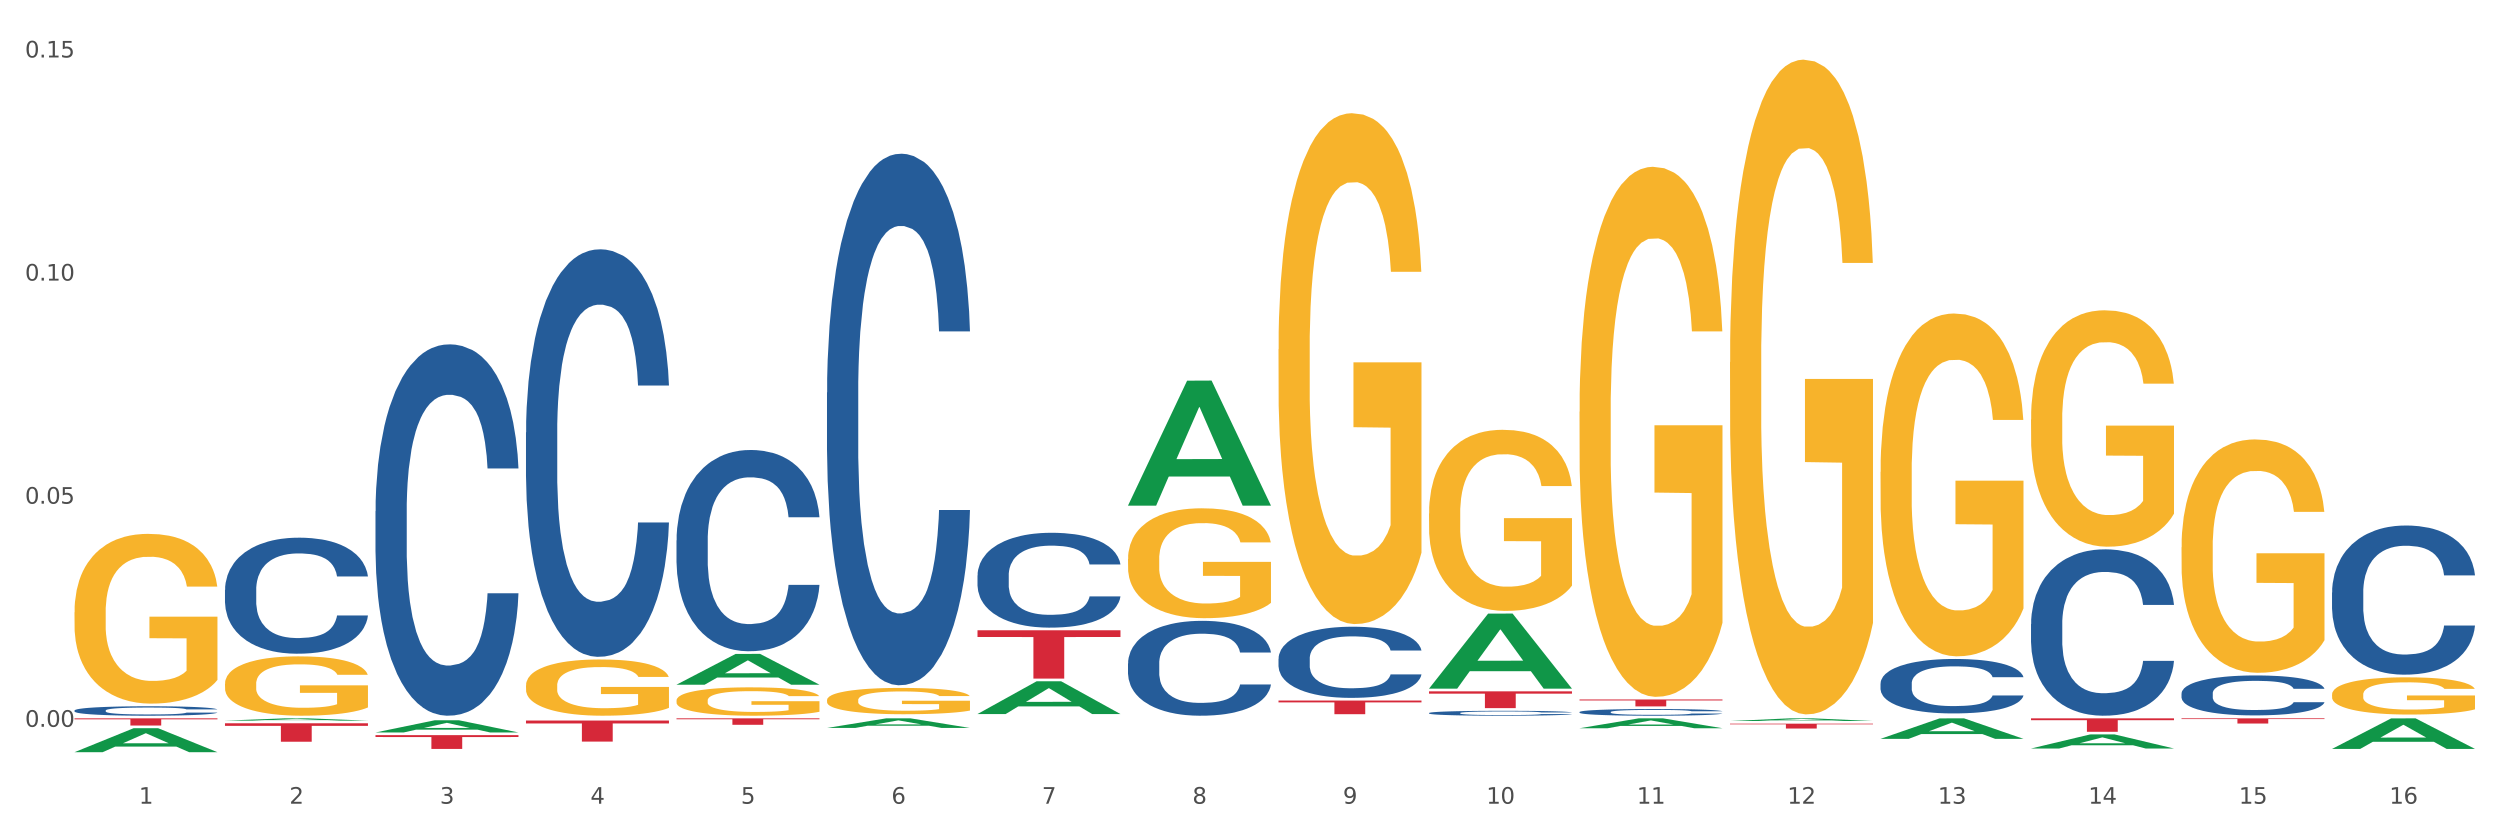 <?xml version="1.0" encoding="utf-8" standalone="no"?>
<!DOCTYPE svg PUBLIC "-//W3C//DTD SVG 1.1//EN"
  "http://www.w3.org/Graphics/SVG/1.1/DTD/svg11.dtd">
<svg xmlns:xlink="http://www.w3.org/1999/xlink" width="1080pt" height="360pt" viewBox="0 0 1080 360" xmlns="http://www.w3.org/2000/svg" version="1.1">
 <rect x="0" y="0" width="1080" height="360" fill="#333333" stroke="none"/>
 <defs>
  <style type="text/css">*{stroke-linejoin: round; stroke-linecap: butt}</style>
 </defs>
 <g id="figure_1">
  <g id="patch_1">
   <path d="M 0 360 
L 1080 360 
L 1080 0 
L 0 0 
z
" style="fill: #ffffff; stroke: #ffffff; stroke-linejoin: miter"/>
  </g>
  <g id="axes_1">
   <g id="matplotlib.axis_1">
    <g id="xtick_1">
     <g id="text_1">
      <!-- 1 -->
      <g style="fill: #4d4d4d" transform="translate(60.004 347.204) scale(0.096 -0.096)">
       <defs>
        <path id="DejaVuSans-31" d="M 794 531 
L 1825 531 
L 1825 4091 
L 703 3866 
L 703 4441 
L 1819 4666 
L 2450 4666 
L 2450 531 
L 3481 531 
L 3481 0 
L 794 0 
L 794 531 
z
" transform="scale(0.016)"/>
       </defs>
       <use xlink:href="#DejaVuSans-31"/>
      </g>
     </g>
    </g>
    <g id="xtick_2">
     <g id="text_2">
      <!-- 2 -->
      <g style="fill: #4d4d4d" transform="translate(125.021 347.204) scale(0.096 -0.096)">
       <defs>
        <path id="DejaVuSans-32" d="M 1228 531 
L 3431 531 
L 3431 0 
L 469 0 
L 469 531 
Q 828 903 1448 1529 
Q 2069 2156 2228 2338 
Q 2531 2678 2651 2914 
Q 2772 3150 2772 3378 
Q 2772 3750 2511 3984 
Q 2250 4219 1831 4219 
Q 1534 4219 1204 4116 
Q 875 4013 500 3803 
L 500 4441 
Q 881 4594 1212 4672 
Q 1544 4750 1819 4750 
Q 2544 4750 2975 4387 
Q 3406 4025 3406 3419 
Q 3406 3131 3298 2873 
Q 3191 2616 2906 2266 
Q 2828 2175 2409 1742 
Q 1991 1309 1228 531 
z
" transform="scale(0.016)"/>
       </defs>
       <use xlink:href="#DejaVuSans-32"/>
      </g>
     </g>
    </g>
    <g id="xtick_3">
     <g id="text_3">
      <!-- 3 -->
      <g style="fill: #4d4d4d" transform="translate(190.039 347.204) scale(0.096 -0.096)">
       <defs>
        <path id="DejaVuSans-33" d="M 2597 2516 
Q 3050 2419 3304 2112 
Q 3559 1806 3559 1356 
Q 3559 666 3084 287 
Q 2609 -91 1734 -91 
Q 1441 -91 1130 -33 
Q 819 25 488 141 
L 488 750 
Q 750 597 1062 519 
Q 1375 441 1716 441 
Q 2309 441 2620 675 
Q 2931 909 2931 1356 
Q 2931 1769 2642 2001 
Q 2353 2234 1838 2234 
L 1294 2234 
L 1294 2753 
L 1863 2753 
Q 2328 2753 2575 2939 
Q 2822 3125 2822 3475 
Q 2822 3834 2567 4026 
Q 2313 4219 1838 4219 
Q 1578 4219 1281 4162 
Q 984 4106 628 3988 
L 628 4550 
Q 988 4650 1302 4700 
Q 1616 4750 1894 4750 
Q 2613 4750 3031 4423 
Q 3450 4097 3450 3541 
Q 3450 3153 3228 2886 
Q 3006 2619 2597 2516 
z
" transform="scale(0.016)"/>
       </defs>
       <use xlink:href="#DejaVuSans-33"/>
      </g>
     </g>
    </g>
    <g id="xtick_4">
     <g id="text_4">
      <!-- 4 -->
      <g style="fill: #4d4d4d" transform="translate(255.056 347.204) scale(0.096 -0.096)">
       <defs>
        <path id="DejaVuSans-34" d="M 2419 4116 
L 825 1625 
L 2419 1625 
L 2419 4116 
z
M 2253 4666 
L 3047 4666 
L 3047 1625 
L 3713 1625 
L 3713 1100 
L 3047 1100 
L 3047 0 
L 2419 0 
L 2419 1100 
L 313 1100 
L 313 1709 
L 2253 4666 
z
" transform="scale(0.016)"/>
       </defs>
       <use xlink:href="#DejaVuSans-34"/>
      </g>
     </g>
    </g>
    <g id="xtick_5">
     <g id="text_5">
      <!-- 5 -->
      <g style="fill: #4d4d4d" transform="translate(320.073 347.204) scale(0.096 -0.096)">
       <defs>
        <path id="DejaVuSans-35" d="M 691 4666 
L 3169 4666 
L 3169 4134 
L 1269 4134 
L 1269 2991 
Q 1406 3038 1543 3061 
Q 1681 3084 1819 3084 
Q 2600 3084 3056 2656 
Q 3513 2228 3513 1497 
Q 3513 744 3044 326 
Q 2575 -91 1722 -91 
Q 1428 -91 1123 -41 
Q 819 9 494 109 
L 494 744 
Q 775 591 1075 516 
Q 1375 441 1709 441 
Q 2250 441 2565 725 
Q 2881 1009 2881 1497 
Q 2881 1984 2565 2268 
Q 2250 2553 1709 2553 
Q 1456 2553 1204 2497 
Q 953 2441 691 2322 
L 691 4666 
z
" transform="scale(0.016)"/>
       </defs>
       <use xlink:href="#DejaVuSans-35"/>
      </g>
     </g>
    </g>
    <g id="xtick_6">
     <g id="text_6">
      <!-- 6 -->
      <g style="fill: #4d4d4d" transform="translate(385.09 347.204) scale(0.096 -0.096)">
       <defs>
        <path id="DejaVuSans-36" d="M 2113 2584 
Q 1688 2584 1439 2293 
Q 1191 2003 1191 1497 
Q 1191 994 1439 701 
Q 1688 409 2113 409 
Q 2538 409 2786 701 
Q 3034 994 3034 1497 
Q 3034 2003 2786 2293 
Q 2538 2584 2113 2584 
z
M 3366 4563 
L 3366 3988 
Q 3128 4100 2886 4159 
Q 2644 4219 2406 4219 
Q 1781 4219 1451 3797 
Q 1122 3375 1075 2522 
Q 1259 2794 1537 2939 
Q 1816 3084 2150 3084 
Q 2853 3084 3261 2657 
Q 3669 2231 3669 1497 
Q 3669 778 3244 343 
Q 2819 -91 2113 -91 
Q 1303 -91 875 529 
Q 447 1150 447 2328 
Q 447 3434 972 4092 
Q 1497 4750 2381 4750 
Q 2619 4750 2861 4703 
Q 3103 4656 3366 4563 
z
" transform="scale(0.016)"/>
       </defs>
       <use xlink:href="#DejaVuSans-36"/>
      </g>
     </g>
    </g>
    <g id="xtick_7">
     <g id="text_7">
      <!-- 7 -->
      <g style="fill: #4d4d4d" transform="translate(450.108 347.204) scale(0.096 -0.096)">
       <defs>
        <path id="DejaVuSans-37" d="M 525 4666 
L 3525 4666 
L 3525 4397 
L 1831 0 
L 1172 0 
L 2766 4134 
L 525 4134 
L 525 4666 
z
" transform="scale(0.016)"/>
       </defs>
       <use xlink:href="#DejaVuSans-37"/>
      </g>
     </g>
    </g>
    <g id="xtick_8">
     <g id="text_8">
      <!-- 8 -->
      <g style="fill: #4d4d4d" transform="translate(515.125 347.204) scale(0.096 -0.096)">
       <defs>
        <path id="DejaVuSans-38" d="M 2034 2216 
Q 1584 2216 1326 1975 
Q 1069 1734 1069 1313 
Q 1069 891 1326 650 
Q 1584 409 2034 409 
Q 2484 409 2743 651 
Q 3003 894 3003 1313 
Q 3003 1734 2745 1975 
Q 2488 2216 2034 2216 
z
M 1403 2484 
Q 997 2584 770 2862 
Q 544 3141 544 3541 
Q 544 4100 942 4425 
Q 1341 4750 2034 4750 
Q 2731 4750 3128 4425 
Q 3525 4100 3525 3541 
Q 3525 3141 3298 2862 
Q 3072 2584 2669 2484 
Q 3125 2378 3379 2068 
Q 3634 1759 3634 1313 
Q 3634 634 3220 271 
Q 2806 -91 2034 -91 
Q 1263 -91 848 271 
Q 434 634 434 1313 
Q 434 1759 690 2068 
Q 947 2378 1403 2484 
z
M 1172 3481 
Q 1172 3119 1398 2916 
Q 1625 2713 2034 2713 
Q 2441 2713 2670 2916 
Q 2900 3119 2900 3481 
Q 2900 3844 2670 4047 
Q 2441 4250 2034 4250 
Q 1625 4250 1398 4047 
Q 1172 3844 1172 3481 
z
" transform="scale(0.016)"/>
       </defs>
       <use xlink:href="#DejaVuSans-38"/>
      </g>
     </g>
    </g>
    <g id="xtick_9">
     <g id="text_9">
      <!-- 9 -->
      <g style="fill: #4d4d4d" transform="translate(580.142 347.204) scale(0.096 -0.096)">
       <defs>
        <path id="DejaVuSans-39" d="M 703 97 
L 703 672 
Q 941 559 1184 500 
Q 1428 441 1663 441 
Q 2288 441 2617 861 
Q 2947 1281 2994 2138 
Q 2813 1869 2534 1725 
Q 2256 1581 1919 1581 
Q 1219 1581 811 2004 
Q 403 2428 403 3163 
Q 403 3881 828 4315 
Q 1253 4750 1959 4750 
Q 2769 4750 3195 4129 
Q 3622 3509 3622 2328 
Q 3622 1225 3098 567 
Q 2575 -91 1691 -91 
Q 1453 -91 1209 -44 
Q 966 3 703 97 
z
M 1959 2075 
Q 2384 2075 2632 2365 
Q 2881 2656 2881 3163 
Q 2881 3666 2632 3958 
Q 2384 4250 1959 4250 
Q 1534 4250 1286 3958 
Q 1038 3666 1038 3163 
Q 1038 2656 1286 2365 
Q 1534 2075 1959 2075 
z
" transform="scale(0.016)"/>
       </defs>
       <use xlink:href="#DejaVuSans-39"/>
      </g>
     </g>
    </g>
    <g id="xtick_10">
     <g id="text_10">
      <!-- 10 -->
      <g style="fill: #4d4d4d" transform="translate(642.105 347.204) scale(0.096 -0.096)">
       <defs>
        <path id="DejaVuSans-30" d="M 2034 4250 
Q 1547 4250 1301 3770 
Q 1056 3291 1056 2328 
Q 1056 1369 1301 889 
Q 1547 409 2034 409 
Q 2525 409 2770 889 
Q 3016 1369 3016 2328 
Q 3016 3291 2770 3770 
Q 2525 4250 2034 4250 
z
M 2034 4750 
Q 2819 4750 3233 4129 
Q 3647 3509 3647 2328 
Q 3647 1150 3233 529 
Q 2819 -91 2034 -91 
Q 1250 -91 836 529 
Q 422 1150 422 2328 
Q 422 3509 836 4129 
Q 1250 4750 2034 4750 
z
" transform="scale(0.016)"/>
       </defs>
       <use xlink:href="#DejaVuSans-31"/>
       <use xlink:href="#DejaVuSans-30" transform="translate(63.623 0)"/>
      </g>
     </g>
    </g>
    <g id="xtick_11">
     <g id="text_11">
      <!-- 11 -->
      <g style="fill: #4d4d4d" transform="translate(707.123 347.204) scale(0.096 -0.096)">
       <use xlink:href="#DejaVuSans-31"/>
       <use xlink:href="#DejaVuSans-31" transform="translate(63.623 0)"/>
      </g>
     </g>
    </g>
    <g id="xtick_12">
     <g id="text_12">
      <!-- 12 -->
      <g style="fill: #4d4d4d" transform="translate(772.14 347.204) scale(0.096 -0.096)">
       <use xlink:href="#DejaVuSans-31"/>
       <use xlink:href="#DejaVuSans-32" transform="translate(63.623 0)"/>
      </g>
     </g>
    </g>
    <g id="xtick_13">
     <g id="text_13">
      <!-- 13 -->
      <g style="fill: #4d4d4d" transform="translate(837.157 347.204) scale(0.096 -0.096)">
       <use xlink:href="#DejaVuSans-31"/>
       <use xlink:href="#DejaVuSans-33" transform="translate(63.623 0)"/>
      </g>
     </g>
    </g>
    <g id="xtick_14">
     <g id="text_14">
      <!-- 14 -->
      <g style="fill: #4d4d4d" transform="translate(902.174 347.204) scale(0.096 -0.096)">
       <use xlink:href="#DejaVuSans-31"/>
       <use xlink:href="#DejaVuSans-34" transform="translate(63.623 0)"/>
      </g>
     </g>
    </g>
    <g id="xtick_15">
     <g id="text_15">
      <!-- 15 -->
      <g style="fill: #4d4d4d" transform="translate(967.192 347.204) scale(0.096 -0.096)">
       <use xlink:href="#DejaVuSans-31"/>
       <use xlink:href="#DejaVuSans-35" transform="translate(63.623 0)"/>
      </g>
     </g>
    </g>
    <g id="xtick_16">
     <g id="text_16">
      <!-- 16 -->
      <g style="fill: #4d4d4d" transform="translate(1032.209 347.204) scale(0.096 -0.096)">
       <use xlink:href="#DejaVuSans-31"/>
       <use xlink:href="#DejaVuSans-36" transform="translate(63.623 0)"/>
      </g>
     </g>
    </g>
    <g id="xtick_17"/>
    <g id="xtick_18"/>
    <g id="xtick_19"/>
    <g id="xtick_20"/>
    <g id="xtick_21"/>
    <g id="xtick_22"/>
    <g id="xtick_23"/>
    <g id="xtick_24"/>
    <g id="xtick_25"/>
    <g id="xtick_26"/>
    <g id="xtick_27"/>
    <g id="xtick_28"/>
    <g id="xtick_29"/>
    <g id="xtick_30"/>
    <g id="xtick_31"/>
   </g>
   <g id="matplotlib.axis_2">
    <g id="ytick_1">
     <g id="text_17">
      <!-- 0.00 -->
      <g style="fill: #4d4d4d" transform="translate(10.8 313.976) scale(0.096 -0.096)">
       <defs>
        <path id="DejaVuSans-2e" d="M 684 794 
L 1344 794 
L 1344 0 
L 684 0 
L 684 794 
z
" transform="scale(0.016)"/>
       </defs>
       <use xlink:href="#DejaVuSans-30"/>
       <use xlink:href="#DejaVuSans-2e" transform="translate(63.623 0)"/>
       <use xlink:href="#DejaVuSans-30" transform="translate(95.41 0)"/>
       <use xlink:href="#DejaVuSans-30" transform="translate(159.033 0)"/>
      </g>
     </g>
    </g>
    <g id="ytick_2">
     <g id="text_18">
      <!-- 0.05 -->
      <g style="fill: #4d4d4d" transform="translate(10.8 217.597) scale(0.096 -0.096)">
       <use xlink:href="#DejaVuSans-30"/>
       <use xlink:href="#DejaVuSans-2e" transform="translate(63.623 0)"/>
       <use xlink:href="#DejaVuSans-30" transform="translate(95.41 0)"/>
       <use xlink:href="#DejaVuSans-35" transform="translate(159.033 0)"/>
      </g>
     </g>
    </g>
    <g id="ytick_3">
     <g id="text_19">
      <!-- 0.10 -->
      <g style="fill: #4d4d4d" transform="translate(10.8 121.218) scale(0.096 -0.096)">
       <use xlink:href="#DejaVuSans-30"/>
       <use xlink:href="#DejaVuSans-2e" transform="translate(63.623 0)"/>
       <use xlink:href="#DejaVuSans-31" transform="translate(95.41 0)"/>
       <use xlink:href="#DejaVuSans-30" transform="translate(159.033 0)"/>
      </g>
     </g>
    </g>
    <g id="ytick_4">
     <g id="text_20">
      <!-- 0.15 -->
      <g style="fill: #4d4d4d" transform="translate(10.8 24.839) scale(0.096 -0.096)">
       <use xlink:href="#DejaVuSans-30"/>
       <use xlink:href="#DejaVuSans-2e" transform="translate(63.623 0)"/>
       <use xlink:href="#DejaVuSans-31" transform="translate(95.41 0)"/>
       <use xlink:href="#DejaVuSans-35" transform="translate(159.033 0)"/>
      </g>
     </g>
    </g>
    <g id="ytick_5"/>
    <g id="ytick_6"/>
    <g id="ytick_7"/>
   </g>
   <g id="PolyCollection_1">
    <path d="M 32.175 324.93 
L 32.239 324.92 
L 57.709 314.587 
L 68.28 314.577 
L 93.941 324.95 
L 81.715 324.95 
L 76.176 322.534 
L 49.877 322.534 
L 49.686 322.573 
L 44.337 324.95 
L 32.175 324.95 
L 32.175 324.93 
L 53.188 321.093 
L 72.864 321.083 
L 63.122 316.788 
L 62.995 316.768 
L 62.867 316.798 
L 53.125 321.083 
L 53.188 321.093 
L 32.175 324.93 
z
" clip-path="url(#pc4a12ae1ba)" style="fill: #109648"/>
    <path d="M 422.278 248.573 
L 422.351 248.536 
L 422.351 247.488 
L 422.57 246.066 
L 423.374 243.446 
L 424.396 241.462 
L 426.148 239.141 
L 427.097 238.168 
L 428.338 237.083 
L 430.894 235.323 
L 433.814 233.826 
L 435.858 233.003 
L 437.391 232.479 
L 440.823 231.543 
L 442.794 231.131 
L 444.839 230.794 
L 446.591 230.57 
L 449.511 230.308 
L 451.847 230.195 
L 454.549 230.158 
L 456.812 230.195 
L 459.806 230.345 
L 464.186 230.794 
L 465.865 231.056 
L 468.129 231.505 
L 470.465 232.104 
L 472.363 232.703 
L 474.554 233.564 
L 476.817 234.687 
L 479.007 236.109 
L 480.54 237.419 
L 481.782 238.804 
L 482.877 240.489 
L 483.68 242.323 
L 484.045 243.857 
L 470.684 243.857 
L 470.319 242.472 
L 469.589 240.975 
L 468.859 239.965 
L 468.056 239.141 
L 466.814 238.205 
L 465.719 237.607 
L 463.894 236.895 
L 462.215 236.446 
L 460.828 236.184 
L 459.148 235.96 
L 455.571 235.735 
L 453.016 235.735 
L 451.409 235.81 
L 449.438 235.997 
L 447.759 236.259 
L 445.788 236.708 
L 444.254 237.195 
L 442.721 237.831 
L 441.845 238.28 
L 440.531 239.104 
L 439.655 239.777 
L 438.487 240.938 
L 437.83 241.761 
L 436.661 243.895 
L 436.15 245.467 
L 435.931 246.552 
L 435.785 247.75 
L 435.785 253.589 
L 436.223 256.209 
L 436.588 257.332 
L 437.172 258.605 
L 438.268 260.251 
L 439.874 261.861 
L 441.553 263.021 
L 442.94 263.732 
L 444.254 264.256 
L 445.569 264.668 
L 447.175 265.042 
L 448.489 265.267 
L 450.46 265.492 
L 452.797 265.604 
L 454.622 265.604 
L 458.345 265.417 
L 460.025 265.23 
L 461.631 264.968 
L 463.383 264.556 
L 464.77 264.107 
L 465.573 263.77 
L 466.887 263.059 
L 467.91 262.31 
L 468.786 261.449 
L 469.37 260.701 
L 470.027 259.578 
L 470.538 258.305 
L 470.684 257.631 
L 484.045 257.631 
L 483.753 258.979 
L 483.242 260.289 
L 482.22 262.048 
L 481.416 263.059 
L 480.175 264.294 
L 478.861 265.342 
L 477.036 266.502 
L 475.357 267.363 
L 473.604 268.112 
L 471.706 268.785 
L 468.275 269.721 
L 467.034 269.983 
L 464.405 270.432 
L 462.361 270.694 
L 459.367 270.956 
L 456.301 271.106 
L 453.089 271.144 
L 450.241 271.069 
L 447.102 270.844 
L 445.131 270.62 
L 442.94 270.283 
L 440.385 269.759 
L 437.976 269.122 
L 435.712 268.374 
L 433.595 267.513 
L 431.624 266.54 
L 429.068 264.93 
L 427.17 263.358 
L 425.783 261.898 
L 424.834 260.663 
L 423.885 259.091 
L 423.374 258.006 
L 422.57 255.386 
L 422.278 252.953 
L 422.278 248.573 
z
" clip-path="url(#pc4a12ae1ba)" style="fill: #255c99"/>
    <path d="M 357.261 169.581 
L 357.334 169.371 
L 357.334 163.499 
L 357.553 155.53 
L 358.356 140.85 
L 359.378 129.735 
L 361.131 116.733 
L 362.08 111.281 
L 363.321 105.199 
L 365.876 95.342 
L 368.797 86.954 
L 370.841 82.34 
L 372.374 79.404 
L 375.806 74.161 
L 377.777 71.854 
L 379.821 69.967 
L 381.574 68.709 
L 384.494 67.241 
L 386.83 66.612 
L 389.532 66.402 
L 391.795 66.612 
L 394.788 67.45 
L 399.169 69.967 
L 400.848 71.435 
L 403.111 73.952 
L 405.448 77.307 
L 407.346 80.662 
L 409.536 85.486 
L 411.8 91.777 
L 413.99 99.746 
L 415.523 107.086 
L 416.764 114.846 
L 417.859 124.283 
L 418.663 134.559 
L 419.028 143.157 
L 405.667 143.157 
L 405.302 135.398 
L 404.572 127.009 
L 403.842 121.347 
L 403.038 116.733 
L 401.797 111.49 
L 400.702 108.135 
L 398.877 104.15 
L 397.198 101.634 
L 395.81 100.166 
L 394.131 98.908 
L 390.554 97.649 
L 387.998 97.649 
L 386.392 98.069 
L 384.421 99.117 
L 382.742 100.585 
L 380.77 103.102 
L 379.237 105.828 
L 377.704 109.393 
L 376.828 111.91 
L 375.514 116.523 
L 374.638 120.298 
L 373.469 126.799 
L 372.812 131.413 
L 371.644 143.367 
L 371.133 152.175 
L 370.914 158.257 
L 370.768 164.967 
L 370.768 197.683 
L 371.206 212.363 
L 371.571 218.654 
L 372.155 225.784 
L 373.25 235.012 
L 374.857 244.029 
L 376.536 250.531 
L 377.923 254.515 
L 379.237 257.451 
L 380.551 259.758 
L 382.158 261.855 
L 383.472 263.113 
L 385.443 264.372 
L 387.779 265.001 
L 389.605 265.001 
L 393.328 263.952 
L 395.007 262.904 
L 396.614 261.436 
L 398.366 259.129 
L 399.753 256.612 
L 400.556 254.725 
L 401.87 250.74 
L 402.892 246.546 
L 403.769 241.723 
L 404.353 237.528 
L 405.01 231.237 
L 405.521 224.107 
L 405.667 220.332 
L 419.028 220.332 
L 418.736 227.882 
L 418.224 235.222 
L 417.202 245.078 
L 416.399 250.74 
L 415.158 257.661 
L 413.844 263.533 
L 412.019 270.034 
L 410.339 274.857 
L 408.587 279.052 
L 406.689 282.827 
L 403.257 288.069 
L 402.016 289.537 
L 399.388 292.054 
L 397.344 293.522 
L 394.35 294.99 
L 391.284 295.829 
L 388.071 296.039 
L 385.224 295.619 
L 382.085 294.361 
L 380.113 293.103 
L 377.923 291.215 
L 375.368 288.279 
L 372.958 284.714 
L 370.695 280.52 
L 368.578 275.696 
L 366.606 270.244 
L 364.051 261.226 
L 362.153 252.418 
L 360.766 244.239 
L 359.817 237.319 
L 358.867 228.511 
L 358.356 222.429 
L 357.553 207.749 
L 357.261 194.118 
L 357.261 169.581 
z
" clip-path="url(#pc4a12ae1ba)" style="fill: #255c99"/>
    <path d="M 292.244 233.46 
L 292.317 233.38 
L 292.317 231.157 
L 292.536 228.139 
L 293.339 222.581 
L 294.361 218.372 
L 296.113 213.449 
L 297.063 211.385 
L 298.304 209.082 
L 300.859 205.35 
L 303.78 202.173 
L 305.824 200.426 
L 307.357 199.315 
L 310.788 197.33 
L 312.76 196.456 
L 314.804 195.741 
L 316.556 195.265 
L 319.477 194.709 
L 321.813 194.471 
L 324.514 194.392 
L 326.778 194.471 
L 329.771 194.789 
L 334.152 195.741 
L 335.831 196.297 
L 338.094 197.25 
L 340.431 198.521 
L 342.329 199.791 
L 344.519 201.618 
L 346.782 204 
L 348.973 207.017 
L 350.506 209.796 
L 351.747 212.734 
L 352.842 216.308 
L 353.645 220.199 
L 354.01 223.454 
L 340.65 223.454 
L 340.284 220.516 
L 339.554 217.34 
L 338.824 215.196 
L 338.021 213.449 
L 336.78 211.464 
L 335.685 210.193 
L 333.86 208.685 
L 332.18 207.732 
L 330.793 207.176 
L 329.114 206.7 
L 325.536 206.223 
L 322.981 206.223 
L 321.375 206.382 
L 319.404 206.779 
L 317.724 207.335 
L 315.753 208.288 
L 314.22 209.32 
L 312.687 210.67 
L 311.811 211.623 
L 310.496 213.37 
L 309.62 214.799 
L 308.452 217.261 
L 307.795 219.008 
L 306.627 223.534 
L 306.116 226.869 
L 305.897 229.172 
L 305.751 231.713 
L 305.751 244.1 
L 306.189 249.659 
L 306.554 252.041 
L 307.138 254.741 
L 308.233 258.235 
L 309.839 261.649 
L 311.519 264.111 
L 312.906 265.619 
L 314.22 266.731 
L 315.534 267.605 
L 317.14 268.399 
L 318.455 268.875 
L 320.426 269.352 
L 322.762 269.59 
L 324.587 269.59 
L 328.311 269.193 
L 329.99 268.796 
L 331.596 268.24 
L 333.349 267.366 
L 334.736 266.413 
L 335.539 265.699 
L 336.853 264.19 
L 337.875 262.602 
L 338.751 260.776 
L 339.335 259.187 
L 339.992 256.805 
L 340.504 254.105 
L 340.65 252.676 
L 354.01 252.676 
L 353.718 255.535 
L 353.207 258.314 
L 352.185 262.046 
L 351.382 264.19 
L 350.141 266.811 
L 348.827 269.034 
L 347.001 271.496 
L 345.322 273.322 
L 343.57 274.91 
L 341.672 276.339 
L 338.24 278.325 
L 336.999 278.88 
L 334.371 279.833 
L 332.326 280.389 
L 329.333 280.945 
L 326.267 281.263 
L 323.054 281.342 
L 320.207 281.183 
L 317.067 280.707 
L 315.096 280.23 
L 312.906 279.516 
L 310.35 278.404 
L 307.941 277.054 
L 305.678 275.466 
L 303.561 273.64 
L 301.589 271.575 
L 299.034 268.16 
L 297.136 264.825 
L 295.748 261.728 
L 294.799 259.108 
L 293.85 255.773 
L 293.339 253.47 
L 292.536 247.912 
L 292.244 242.75 
L 292.244 233.46 
z
" clip-path="url(#pc4a12ae1ba)" style="fill: #255c99"/>
    <path d="M 227.227 186.804 
L 227.3 186.643 
L 227.3 182.141 
L 227.519 176.031 
L 228.322 164.776 
L 229.344 156.255 
L 231.096 146.286 
L 232.045 142.105 
L 233.287 137.443 
L 235.842 129.886 
L 238.762 123.454 
L 240.807 119.917 
L 242.34 117.666 
L 245.771 113.647 
L 247.743 111.878 
L 249.787 110.431 
L 251.539 109.466 
L 254.459 108.341 
L 256.796 107.858 
L 259.497 107.697 
L 261.76 107.858 
L 264.754 108.501 
L 269.134 110.431 
L 270.814 111.556 
L 273.077 113.486 
L 275.413 116.058 
L 277.312 118.631 
L 279.502 122.329 
L 281.765 127.152 
L 283.955 133.262 
L 285.489 138.89 
L 286.73 144.839 
L 287.825 152.074 
L 288.628 159.953 
L 288.993 166.545 
L 275.632 166.545 
L 275.267 160.596 
L 274.537 154.164 
L 273.807 149.823 
L 273.004 146.286 
L 271.763 142.266 
L 270.668 139.694 
L 268.842 136.639 
L 267.163 134.709 
L 265.776 133.584 
L 264.097 132.619 
L 260.519 131.654 
L 257.964 131.654 
L 256.358 131.976 
L 254.386 132.78 
L 252.707 133.905 
L 250.736 135.835 
L 249.203 137.925 
L 247.669 140.658 
L 246.793 142.588 
L 245.479 146.125 
L 244.603 149.019 
L 243.435 154.004 
L 242.778 157.541 
L 241.61 166.706 
L 241.099 173.459 
L 240.88 178.121 
L 240.734 183.266 
L 240.734 208.349 
L 241.172 219.604 
L 241.537 224.427 
L 242.121 229.894 
L 243.216 236.969 
L 244.822 243.882 
L 246.501 248.867 
L 247.889 251.922 
L 249.203 254.173 
L 250.517 255.941 
L 252.123 257.549 
L 253.437 258.514 
L 255.409 259.478 
L 257.745 259.961 
L 259.57 259.961 
L 263.294 259.157 
L 264.973 258.353 
L 266.579 257.227 
L 268.331 255.459 
L 269.718 253.529 
L 270.522 252.082 
L 271.836 249.027 
L 272.858 245.812 
L 273.734 242.114 
L 274.318 238.898 
L 274.975 234.074 
L 275.486 228.608 
L 275.632 225.714 
L 288.993 225.714 
L 288.701 231.502 
L 288.19 237.129 
L 287.168 244.686 
L 286.365 249.027 
L 285.124 254.333 
L 283.809 258.835 
L 281.984 263.82 
L 280.305 267.518 
L 278.553 270.733 
L 276.654 273.628 
L 273.223 277.647 
L 271.982 278.773 
L 269.353 280.702 
L 267.309 281.828 
L 264.316 282.953 
L 261.249 283.596 
L 258.037 283.757 
L 255.19 283.435 
L 252.05 282.471 
L 250.079 281.506 
L 247.889 280.059 
L 245.333 277.808 
L 242.924 275.075 
L 240.661 271.859 
L 238.543 268.161 
L 236.572 263.98 
L 234.017 257.067 
L 232.118 250.314 
L 230.731 244.043 
L 229.782 238.737 
L 228.833 231.984 
L 228.322 227.321 
L 227.519 216.067 
L 227.227 205.615 
L 227.227 186.804 
z
" clip-path="url(#pc4a12ae1ba)" style="fill: #255c99"/>
    <path d="M 162.209 220.843 
L 162.282 220.696 
L 162.282 216.594 
L 162.502 211.026 
L 163.305 200.77 
L 164.327 193.005 
L 166.079 183.921 
L 167.028 180.112 
L 168.269 175.863 
L 170.825 168.977 
L 173.745 163.116 
L 175.789 159.893 
L 177.323 157.842 
L 180.754 154.179 
L 182.725 152.567 
L 184.77 151.249 
L 186.522 150.369 
L 189.442 149.344 
L 191.778 148.904 
L 194.48 148.758 
L 196.743 148.904 
L 199.737 149.49 
L 204.117 151.249 
L 205.796 152.274 
L 208.06 154.032 
L 210.396 156.376 
L 212.294 158.721 
L 214.485 162.091 
L 216.748 166.486 
L 218.938 172.053 
L 220.471 177.181 
L 221.713 182.602 
L 222.808 189.196 
L 223.611 196.375 
L 223.976 202.382 
L 210.615 202.382 
L 210.25 196.961 
L 209.52 191.1 
L 208.79 187.144 
L 207.987 183.921 
L 206.746 180.258 
L 205.65 177.914 
L 203.825 175.13 
L 202.146 173.372 
L 200.759 172.346 
L 199.079 171.467 
L 195.502 170.588 
L 192.947 170.588 
L 191.34 170.881 
L 189.369 171.614 
L 187.69 172.64 
L 185.719 174.398 
L 184.185 176.302 
L 182.652 178.793 
L 181.776 180.551 
L 180.462 183.775 
L 179.586 186.412 
L 178.418 190.954 
L 177.761 194.177 
L 176.592 202.528 
L 176.081 208.682 
L 175.862 212.931 
L 175.716 217.619 
L 175.716 240.475 
L 176.154 250.731 
L 176.519 255.127 
L 177.104 260.108 
L 178.199 266.555 
L 179.805 272.855 
L 181.484 277.397 
L 182.871 280.181 
L 184.185 282.232 
L 185.5 283.843 
L 187.106 285.309 
L 188.42 286.188 
L 190.391 287.067 
L 192.728 287.506 
L 194.553 287.506 
L 198.276 286.774 
L 199.956 286.041 
L 201.562 285.015 
L 203.314 283.404 
L 204.701 281.646 
L 205.504 280.327 
L 206.819 277.543 
L 207.841 274.613 
L 208.717 271.243 
L 209.301 268.313 
L 209.958 263.918 
L 210.469 258.936 
L 210.615 256.299 
L 223.976 256.299 
L 223.684 261.573 
L 223.173 266.701 
L 222.151 273.587 
L 221.348 277.543 
L 220.106 282.378 
L 218.792 286.481 
L 216.967 291.023 
L 215.288 294.392 
L 213.535 297.323 
L 211.637 299.96 
L 208.206 303.623 
L 206.965 304.648 
L 204.336 306.406 
L 202.292 307.432 
L 199.299 308.458 
L 196.232 309.044 
L 193.02 309.19 
L 190.172 308.897 
L 187.033 308.018 
L 185.062 307.139 
L 182.871 305.82 
L 180.316 303.769 
L 177.907 301.278 
L 175.643 298.348 
L 173.526 294.978 
L 171.555 291.169 
L 168.999 284.869 
L 167.101 278.715 
L 165.714 273.001 
L 164.765 268.166 
L 163.816 262.013 
L 163.305 257.764 
L 162.502 247.508 
L 162.209 237.985 
L 162.209 220.843 
z
" clip-path="url(#pc4a12ae1ba)" style="fill: #255c99"/>
    <path d="M 97.192 254.799 
L 97.265 254.754 
L 97.265 253.472 
L 97.484 251.732 
L 98.287 248.527 
L 99.31 246.1 
L 101.062 243.262 
L 102.011 242.071 
L 103.252 240.744 
L 105.807 238.592 
L 108.728 236.76 
L 110.772 235.753 
L 112.305 235.112 
L 115.737 233.968 
L 117.708 233.464 
L 119.752 233.052 
L 121.505 232.777 
L 124.425 232.457 
L 126.761 232.319 
L 129.463 232.274 
L 131.726 232.319 
L 134.719 232.503 
L 139.1 233.052 
L 140.779 233.372 
L 143.042 233.922 
L 145.379 234.654 
L 147.277 235.387 
L 149.467 236.44 
L 151.731 237.814 
L 153.921 239.553 
L 155.454 241.156 
L 156.695 242.85 
L 157.79 244.91 
L 158.594 247.153 
L 158.959 249.031 
L 145.598 249.031 
L 145.233 247.337 
L 144.503 245.505 
L 143.773 244.269 
L 142.969 243.262 
L 141.728 242.117 
L 140.633 241.385 
L 138.808 240.515 
L 137.129 239.965 
L 135.741 239.645 
L 134.062 239.37 
L 130.485 239.095 
L 127.929 239.095 
L 126.323 239.187 
L 124.352 239.416 
L 122.673 239.736 
L 120.701 240.286 
L 119.168 240.881 
L 117.635 241.659 
L 116.759 242.209 
L 115.445 243.216 
L 114.569 244.04 
L 113.4 245.459 
L 112.743 246.467 
L 111.575 249.076 
L 111.064 250.999 
L 110.845 252.327 
L 110.699 253.792 
L 110.699 260.934 
L 111.137 264.139 
L 111.502 265.513 
L 112.086 267.069 
L 113.181 269.084 
L 114.788 271.053 
L 116.467 272.472 
L 117.854 273.342 
L 119.168 273.983 
L 120.482 274.486 
L 122.089 274.944 
L 123.403 275.219 
L 125.374 275.494 
L 127.71 275.631 
L 129.536 275.631 
L 133.259 275.402 
L 134.938 275.173 
L 136.545 274.853 
L 138.297 274.349 
L 139.684 273.8 
L 140.487 273.388 
L 141.801 272.518 
L 142.823 271.602 
L 143.7 270.549 
L 144.284 269.633 
L 144.941 268.26 
L 145.452 266.703 
L 145.598 265.879 
L 158.959 265.879 
L 158.667 267.527 
L 158.156 269.13 
L 157.133 271.282 
L 156.33 272.518 
L 155.089 274.029 
L 153.775 275.311 
L 151.95 276.73 
L 150.27 277.783 
L 148.518 278.699 
L 146.62 279.523 
L 143.188 280.667 
L 141.947 280.988 
L 139.319 281.537 
L 137.275 281.858 
L 134.281 282.178 
L 131.215 282.361 
L 128.002 282.407 
L 125.155 282.316 
L 122.016 282.041 
L 120.044 281.766 
L 117.854 281.354 
L 115.299 280.713 
L 112.889 279.935 
L 110.626 279.019 
L 108.509 277.966 
L 106.538 276.776 
L 103.982 274.807 
L 102.084 272.884 
L 100.697 271.098 
L 99.748 269.588 
L 98.798 267.665 
L 98.287 266.337 
L 97.484 263.132 
L 97.192 260.156 
L 97.192 254.799 
z
" clip-path="url(#pc4a12ae1ba)" style="fill: #255c99"/>
    <path d="M 32.175 306.941 
L 32.248 306.938 
L 32.248 306.833 
L 32.467 306.692 
L 33.27 306.43 
L 34.292 306.233 
L 36.045 306.002 
L 36.994 305.905 
L 38.235 305.796 
L 40.79 305.621 
L 43.711 305.472 
L 45.755 305.39 
L 47.288 305.338 
L 50.72 305.245 
L 52.691 305.203 
L 54.735 305.17 
L 56.487 305.148 
L 59.408 305.121 
L 61.744 305.11 
L 64.445 305.107 
L 66.709 305.11 
L 69.702 305.125 
L 74.083 305.17 
L 75.762 305.196 
L 78.025 305.241 
L 80.362 305.3 
L 82.26 305.36 
L 84.45 305.446 
L 86.713 305.558 
L 88.904 305.7 
L 90.437 305.83 
L 91.678 305.968 
L 92.773 306.136 
L 93.576 306.319 
L 93.941 306.471 
L 80.581 306.471 
L 80.216 306.334 
L 79.485 306.184 
L 78.755 306.084 
L 77.952 306.002 
L 76.711 305.908 
L 75.616 305.849 
L 73.791 305.778 
L 72.111 305.733 
L 70.724 305.707 
L 69.045 305.685 
L 65.468 305.662 
L 62.912 305.662 
L 61.306 305.67 
L 59.335 305.688 
L 57.655 305.714 
L 55.684 305.759 
L 54.151 305.808 
L 52.618 305.871 
L 51.742 305.916 
L 50.427 305.998 
L 49.551 306.065 
L 48.383 306.181 
L 47.726 306.263 
L 46.558 306.475 
L 46.047 306.632 
L 45.828 306.74 
L 45.682 306.859 
L 45.682 307.441 
L 46.12 307.702 
L 46.485 307.814 
L 47.069 307.941 
L 48.164 308.105 
L 49.77 308.265 
L 51.45 308.381 
L 52.837 308.452 
L 54.151 308.504 
L 55.465 308.545 
L 57.071 308.582 
L 58.386 308.605 
L 60.357 308.627 
L 62.693 308.638 
L 64.518 308.638 
L 68.242 308.62 
L 69.921 308.601 
L 71.527 308.575 
L 73.28 308.534 
L 74.667 308.489 
L 75.47 308.456 
L 76.784 308.385 
L 77.806 308.31 
L 78.682 308.224 
L 79.266 308.15 
L 79.923 308.038 
L 80.435 307.911 
L 80.581 307.844 
L 93.941 307.844 
L 93.649 307.978 
L 93.138 308.109 
L 92.116 308.284 
L 91.313 308.385 
L 90.072 308.508 
L 88.758 308.612 
L 86.932 308.728 
L 85.253 308.814 
L 83.501 308.888 
L 81.603 308.955 
L 78.171 309.049 
L 76.93 309.075 
L 74.302 309.119 
L 72.257 309.145 
L 69.264 309.172 
L 66.198 309.187 
L 62.985 309.19 
L 60.138 309.183 
L 56.998 309.16 
L 55.027 309.138 
L 52.837 309.104 
L 50.281 309.052 
L 47.872 308.989 
L 45.609 308.914 
L 43.492 308.828 
L 41.52 308.732 
L 38.965 308.571 
L 37.067 308.415 
L 35.679 308.269 
L 34.73 308.146 
L 33.781 307.989 
L 33.27 307.881 
L 32.467 307.62 
L 32.175 307.378 
L 32.175 306.941 
z
" clip-path="url(#pc4a12ae1ba)" style="fill: #255c99"/>
    <path d="M 32.175 264.518 
L 32.248 264.451 
L 32.248 262.04 
L 32.394 259.964 
L 33.123 254.941 
L 34.217 250.788 
L 35.019 248.578 
L 35.821 246.769 
L 36.769 244.961 
L 37.936 243.085 
L 40.051 240.339 
L 41.363 238.933 
L 42.968 237.459 
L 45.885 235.316 
L 47.999 234.11 
L 50.187 233.106 
L 53.76 231.9 
L 56.094 231.364 
L 58.573 230.962 
L 61.563 230.695 
L 63.824 230.628 
L 68.783 230.828 
L 73.012 231.431 
L 75.054 231.9 
L 77.679 232.704 
L 79.065 233.24 
L 81.326 234.311 
L 83.659 235.718 
L 85.263 236.923 
L 87.67 239.201 
L 89.493 241.478 
L 91.17 244.291 
L 92.045 246.233 
L 92.702 248.042 
L 93.285 250.118 
L 93.868 253.4 
L 80.742 253.4 
L 80.232 251.056 
L 79.43 248.846 
L 78.263 246.702 
L 77.242 245.363 
L 75.492 243.688 
L 73.887 242.617 
L 72.21 241.813 
L 70.168 241.143 
L 68.564 240.808 
L 66.303 240.54 
L 61.855 240.607 
L 58.865 241.143 
L 56.823 241.813 
L 55.511 242.416 
L 54.344 243.085 
L 53.031 244.023 
L 51.5 245.43 
L 50.406 246.702 
L 49.312 248.31 
L 48.437 249.917 
L 47.635 251.793 
L 46.979 253.802 
L 46.468 255.878 
L 46.031 258.423 
L 45.666 262.643 
L 45.666 271.819 
L 45.812 273.895 
L 46.176 276.641 
L 46.614 278.718 
L 47.343 281.196 
L 47.999 282.87 
L 49.239 285.281 
L 50.625 287.291 
L 51.719 288.563 
L 52.812 289.635 
L 54.708 291.109 
L 56.823 292.314 
L 58.646 293.051 
L 61.126 293.721 
L 62.803 293.989 
L 64.261 294.123 
L 67.835 294.123 
L 70.387 293.922 
L 73.231 293.453 
L 75.419 292.85 
L 77.242 292.113 
L 79.284 290.908 
L 80.596 289.769 
L 80.596 275.771 
L 64.553 275.704 
L 64.553 266.394 
L 93.941 266.394 
L 93.941 293.721 
L 92.702 295.127 
L 91.316 296.4 
L 89.858 297.538 
L 87.67 298.945 
L 85.045 300.284 
L 82.711 301.222 
L 80.232 302.026 
L 77.315 302.763 
L 73.523 303.432 
L 71.189 303.7 
L 68.272 303.901 
L 64.845 303.968 
L 61.855 303.834 
L 58.938 303.499 
L 55.875 302.897 
L 52.885 302.026 
L 50.625 301.155 
L 48.364 300.084 
L 45.958 298.677 
L 44.062 297.337 
L 42.603 296.132 
L 40.999 294.591 
L 39.249 292.582 
L 37.936 290.774 
L 36.769 288.898 
L 35.529 286.487 
L 34.654 284.411 
L 33.779 281.799 
L 33.269 279.856 
L 32.685 276.842 
L 32.248 272.623 
L 32.175 264.518 
z
" clip-path="url(#pc4a12ae1ba)" style="fill: #f7b32b"/>
    <path d="M 32.175 310.329 
L 93.941 310.329 
L 93.941 310.761 
L 69.645 310.764 
L 69.645 313.439 
L 56.325 313.439 
L 56.325 310.764 
L 32.175 310.761 
L 32.175 310.331 
L 32.175 310.329 
z
" clip-path="url(#pc4a12ae1ba)" style="fill: #d62839"/>
    <path d="M 97.192 312.453 
L 158.959 312.453 
L 158.959 313.563 
L 134.662 313.57 
L 134.662 320.435 
L 121.343 320.435 
L 121.343 313.57 
L 97.192 313.563 
L 97.192 312.461 
L 97.192 312.453 
z
" clip-path="url(#pc4a12ae1ba)" style="fill: #d62839"/>
    <path d="M 227.227 296.122 
L 227.3 296.1 
L 227.3 295.301 
L 227.445 294.613 
L 228.175 292.949 
L 229.269 291.574 
L 230.071 290.841 
L 230.873 290.242 
L 231.821 289.643 
L 232.988 289.022 
L 235.102 288.112 
L 236.415 287.646 
L 238.019 287.158 
L 240.936 286.448 
L 243.051 286.049 
L 245.239 285.716 
L 248.812 285.317 
L 251.146 285.139 
L 253.625 285.006 
L 256.615 284.917 
L 258.876 284.895 
L 263.834 284.962 
L 268.064 285.161 
L 270.106 285.317 
L 272.731 285.583 
L 274.117 285.761 
L 276.377 286.116 
L 278.711 286.581 
L 280.315 286.981 
L 282.722 287.735 
L 284.545 288.49 
L 286.222 289.421 
L 287.097 290.065 
L 287.753 290.664 
L 288.337 291.352 
L 288.92 292.439 
L 275.794 292.439 
L 275.283 291.662 
L 274.481 290.93 
L 273.315 290.22 
L 272.294 289.776 
L 270.543 289.222 
L 268.939 288.867 
L 267.262 288.601 
L 265.22 288.379 
L 263.616 288.268 
L 261.355 288.179 
L 256.907 288.201 
L 253.917 288.379 
L 251.875 288.601 
L 250.562 288.8 
L 249.396 289.022 
L 248.083 289.333 
L 246.552 289.799 
L 245.458 290.22 
L 244.364 290.753 
L 243.489 291.285 
L 242.687 291.906 
L 242.03 292.572 
L 241.52 293.26 
L 241.082 294.103 
L 240.718 295.501 
L 240.718 298.54 
L 240.863 299.228 
L 241.228 300.138 
L 241.666 300.826 
L 242.395 301.647 
L 243.051 302.201 
L 244.291 303 
L 245.676 303.666 
L 246.77 304.087 
L 247.864 304.442 
L 249.76 304.93 
L 251.875 305.33 
L 253.698 305.574 
L 256.177 305.796 
L 257.855 305.884 
L 259.313 305.929 
L 262.886 305.929 
L 265.439 305.862 
L 268.283 305.707 
L 270.47 305.507 
L 272.294 305.263 
L 274.335 304.864 
L 275.648 304.487 
L 275.648 299.849 
L 259.605 299.827 
L 259.605 296.743 
L 288.993 296.743 
L 288.993 305.796 
L 287.753 306.262 
L 286.368 306.683 
L 284.909 307.06 
L 282.722 307.526 
L 280.096 307.97 
L 277.763 308.281 
L 275.283 308.547 
L 272.366 308.791 
L 268.574 309.013 
L 266.241 309.101 
L 263.324 309.168 
L 259.897 309.19 
L 256.907 309.146 
L 253.99 309.035 
L 250.927 308.835 
L 247.937 308.547 
L 245.676 308.258 
L 243.416 307.903 
L 241.009 307.437 
L 239.113 306.994 
L 237.655 306.594 
L 236.05 306.084 
L 234.3 305.418 
L 232.988 304.819 
L 231.821 304.198 
L 230.581 303.399 
L 229.706 302.712 
L 228.831 301.846 
L 228.321 301.203 
L 227.737 300.204 
L 227.3 298.807 
L 227.227 296.122 
z
" clip-path="url(#pc4a12ae1ba)" style="fill: #f7b32b"/>
    <path d="M 227.227 311.279 
L 288.993 311.279 
L 288.993 312.541 
L 264.696 312.55 
L 264.696 320.362 
L 251.377 320.362 
L 251.377 312.55 
L 227.227 312.541 
L 227.227 311.288 
L 227.227 311.279 
z
" clip-path="url(#pc4a12ae1ba)" style="fill: #d62839"/>
    <path d="M 292.244 310.329 
L 354.01 310.329 
L 354.01 310.715 
L 329.714 310.717 
L 329.714 313.108 
L 316.394 313.108 
L 316.394 310.717 
L 292.244 310.715 
L 292.244 310.331 
L 292.244 310.329 
z
" clip-path="url(#pc4a12ae1ba)" style="fill: #d62839"/>
    <path d="M 422.278 272.282 
L 484.045 272.282 
L 484.045 275.183 
L 459.748 275.203 
L 459.748 293.159 
L 446.429 293.159 
L 446.429 275.203 
L 422.278 275.183 
L 422.278 272.301 
L 422.278 272.282 
z
" clip-path="url(#pc4a12ae1ba)" style="fill: #d62839"/>
    <path d="M 552.313 302.622 
L 614.079 302.622 
L 614.079 303.444 
L 589.783 303.449 
L 589.783 308.536 
L 576.463 308.536 
L 576.463 303.449 
L 552.313 303.444 
L 552.313 302.627 
L 552.313 302.622 
z
" clip-path="url(#pc4a12ae1ba)" style="fill: #d62839"/>
    <path d="M 617.33 298.654 
L 679.097 298.654 
L 679.097 299.664 
L 654.8 299.671 
L 654.8 305.927 
L 641.481 305.927 
L 641.481 299.671 
L 617.33 299.664 
L 617.33 298.66 
L 617.33 298.654 
z
" clip-path="url(#pc4a12ae1ba)" style="fill: #d62839"/>
    <path d="M 682.347 302.181 
L 744.114 302.181 
L 744.114 302.595 
L 719.817 302.597 
L 719.817 305.159 
L 706.498 305.159 
L 706.498 302.597 
L 682.347 302.595 
L 682.347 302.184 
L 682.347 302.181 
z
" clip-path="url(#pc4a12ae1ba)" style="fill: #d62839"/>
    <path d="M 292.244 302.597 
L 292.317 302.586 
L 292.317 302.183 
L 292.463 301.836 
L 293.192 300.996 
L 294.286 300.302 
L 295.088 299.933 
L 295.89 299.631 
L 296.838 299.328 
L 298.005 299.015 
L 300.12 298.556 
L 301.432 298.321 
L 303.037 298.075 
L 305.954 297.716 
L 308.068 297.515 
L 310.256 297.347 
L 313.829 297.145 
L 316.163 297.056 
L 318.642 296.989 
L 321.632 296.944 
L 323.893 296.933 
L 328.852 296.966 
L 333.081 297.067 
L 335.123 297.145 
L 337.748 297.28 
L 339.134 297.369 
L 341.395 297.548 
L 343.728 297.784 
L 345.332 297.985 
L 347.739 298.366 
L 349.562 298.746 
L 351.239 299.216 
L 352.114 299.541 
L 352.771 299.843 
L 353.354 300.19 
L 353.937 300.739 
L 340.811 300.739 
L 340.301 300.347 
L 339.499 299.978 
L 338.332 299.619 
L 337.311 299.395 
L 335.561 299.116 
L 333.956 298.937 
L 332.279 298.802 
L 330.237 298.69 
L 328.633 298.634 
L 326.372 298.59 
L 321.924 298.601 
L 318.934 298.69 
L 316.892 298.802 
L 315.58 298.903 
L 314.413 299.015 
L 313.1 299.172 
L 311.569 299.407 
L 310.475 299.619 
L 309.381 299.888 
L 308.506 300.157 
L 307.704 300.47 
L 307.047 300.806 
L 306.537 301.153 
L 306.099 301.578 
L 305.735 302.284 
L 305.735 303.817 
L 305.881 304.164 
L 306.245 304.623 
L 306.683 304.97 
L 307.412 305.384 
L 308.068 305.664 
L 309.308 306.067 
L 310.694 306.403 
L 311.788 306.616 
L 312.881 306.795 
L 314.777 307.041 
L 316.892 307.242 
L 318.715 307.366 
L 321.195 307.478 
L 322.872 307.522 
L 324.33 307.545 
L 327.904 307.545 
L 330.456 307.511 
L 333.3 307.433 
L 335.488 307.332 
L 337.311 307.209 
L 339.353 307.007 
L 340.665 306.817 
L 340.665 304.478 
L 324.622 304.466 
L 324.622 302.91 
L 354.01 302.91 
L 354.01 307.478 
L 352.771 307.713 
L 351.385 307.925 
L 349.927 308.116 
L 347.739 308.351 
L 345.114 308.575 
L 342.78 308.731 
L 340.301 308.866 
L 337.384 308.989 
L 333.592 309.101 
L 331.258 309.145 
L 328.341 309.179 
L 324.914 309.19 
L 321.924 309.168 
L 319.007 309.112 
L 315.944 309.011 
L 312.954 308.866 
L 310.694 308.72 
L 308.433 308.541 
L 306.027 308.306 
L 304.131 308.082 
L 302.672 307.881 
L 301.068 307.623 
L 299.318 307.287 
L 298.005 306.985 
L 296.838 306.672 
L 295.598 306.269 
L 294.723 305.922 
L 293.848 305.485 
L 293.338 305.16 
L 292.754 304.657 
L 292.317 303.951 
L 292.244 302.597 
z
" clip-path="url(#pc4a12ae1ba)" style="fill: #f7b32b"/>
    <path d="M 357.261 302.434 
L 357.334 302.423 
L 357.334 302.049 
L 357.48 301.727 
L 358.209 300.948 
L 359.303 300.304 
L 360.105 299.961 
L 360.907 299.681 
L 361.855 299.4 
L 363.022 299.109 
L 365.137 298.683 
L 366.45 298.465 
L 368.054 298.236 
L 370.971 297.904 
L 373.086 297.717 
L 375.273 297.561 
L 378.847 297.374 
L 381.18 297.291 
L 383.66 297.229 
L 386.649 297.187 
L 388.91 297.177 
L 393.869 297.208 
L 398.098 297.301 
L 400.14 297.374 
L 402.766 297.499 
L 404.151 297.582 
L 406.412 297.748 
L 408.745 297.966 
L 410.35 298.153 
L 412.756 298.507 
L 414.579 298.86 
L 416.256 299.296 
L 417.132 299.597 
L 417.788 299.878 
L 418.371 300.2 
L 418.955 300.709 
L 405.828 300.709 
L 405.318 300.345 
L 404.516 300.003 
L 403.349 299.67 
L 402.328 299.462 
L 400.578 299.203 
L 398.974 299.036 
L 397.296 298.912 
L 395.254 298.808 
L 393.65 298.756 
L 391.39 298.714 
L 386.941 298.725 
L 383.951 298.808 
L 381.909 298.912 
L 380.597 299.005 
L 379.43 299.109 
L 378.117 299.255 
L 376.586 299.473 
L 375.492 299.67 
L 374.398 299.919 
L 373.523 300.169 
L 372.721 300.46 
L 372.065 300.771 
L 371.554 301.093 
L 371.117 301.488 
L 370.752 302.143 
L 370.752 303.566 
L 370.898 303.888 
L 371.263 304.314 
L 371.7 304.636 
L 372.429 305.02 
L 373.086 305.28 
L 374.325 305.654 
L 375.711 305.966 
L 376.805 306.163 
L 377.899 306.33 
L 379.795 306.558 
L 381.909 306.745 
L 383.733 306.859 
L 386.212 306.963 
L 387.889 307.005 
L 389.348 307.026 
L 392.921 307.026 
L 395.473 306.994 
L 398.317 306.922 
L 400.505 306.828 
L 402.328 306.714 
L 404.37 306.527 
L 405.683 306.35 
L 405.683 304.179 
L 389.639 304.169 
L 389.639 302.725 
L 419.028 302.725 
L 419.028 306.963 
L 417.788 307.181 
L 416.402 307.379 
L 414.944 307.555 
L 412.756 307.774 
L 410.131 307.981 
L 407.797 308.127 
L 405.318 308.251 
L 402.401 308.366 
L 398.609 308.47 
L 396.275 308.511 
L 393.358 308.542 
L 389.931 308.553 
L 386.941 308.532 
L 384.024 308.48 
L 380.961 308.387 
L 377.972 308.251 
L 375.711 308.116 
L 373.45 307.95 
L 371.044 307.732 
L 369.148 307.524 
L 367.689 307.337 
L 366.085 307.098 
L 364.335 306.787 
L 363.022 306.506 
L 361.855 306.215 
L 360.616 305.841 
L 359.741 305.519 
L 358.866 305.114 
L 358.355 304.813 
L 357.772 304.345 
L 357.334 303.691 
L 357.261 302.434 
z
" clip-path="url(#pc4a12ae1ba)" style="fill: #f7b32b"/>
    <path d="M 487.296 241.522 
L 487.369 241.479 
L 487.369 239.918 
L 487.514 238.574 
L 488.244 235.322 
L 489.338 232.634 
L 490.14 231.203 
L 490.942 230.032 
L 491.89 228.861 
L 493.057 227.647 
L 495.171 225.87 
L 496.484 224.959 
L 498.088 224.005 
L 501.005 222.618 
L 503.12 221.837 
L 505.308 221.187 
L 508.881 220.406 
L 511.215 220.059 
L 513.694 219.799 
L 516.684 219.626 
L 518.945 219.582 
L 523.903 219.713 
L 528.133 220.103 
L 530.175 220.406 
L 532.8 220.927 
L 534.186 221.273 
L 536.446 221.967 
L 538.78 222.878 
L 540.384 223.658 
L 542.791 225.132 
L 544.614 226.607 
L 546.291 228.428 
L 547.166 229.685 
L 547.822 230.856 
L 548.406 232.2 
L 548.989 234.325 
L 535.863 234.325 
L 535.352 232.807 
L 534.55 231.376 
L 533.383 229.989 
L 532.363 229.122 
L 530.612 228.038 
L 529.008 227.344 
L 527.331 226.824 
L 525.289 226.39 
L 523.685 226.173 
L 521.424 226 
L 516.976 226.043 
L 513.986 226.39 
L 511.944 226.824 
L 510.631 227.214 
L 509.464 227.647 
L 508.152 228.254 
L 506.62 229.165 
L 505.527 229.989 
L 504.433 231.029 
L 503.558 232.07 
L 502.756 233.284 
L 502.099 234.585 
L 501.589 235.929 
L 501.151 237.577 
L 500.787 240.308 
L 500.787 246.249 
L 500.932 247.593 
L 501.297 249.371 
L 501.735 250.715 
L 502.464 252.319 
L 503.12 253.403 
L 504.36 254.964 
L 505.745 256.265 
L 506.839 257.089 
L 507.933 257.782 
L 509.829 258.736 
L 511.944 259.517 
L 513.767 259.994 
L 516.246 260.427 
L 517.924 260.601 
L 519.382 260.687 
L 522.955 260.687 
L 525.508 260.557 
L 528.352 260.254 
L 530.539 259.864 
L 532.363 259.387 
L 534.404 258.606 
L 535.717 257.869 
L 535.717 248.807 
L 519.674 248.764 
L 519.674 242.737 
L 549.062 242.737 
L 549.062 260.427 
L 547.822 261.338 
L 546.437 262.162 
L 544.978 262.899 
L 542.791 263.809 
L 540.165 264.677 
L 537.832 265.284 
L 535.352 265.804 
L 532.435 266.281 
L 528.643 266.714 
L 526.31 266.888 
L 523.393 267.018 
L 519.966 267.061 
L 516.976 266.975 
L 514.059 266.758 
L 510.996 266.368 
L 508.006 265.804 
L 505.745 265.24 
L 503.485 264.546 
L 501.078 263.636 
L 499.182 262.769 
L 497.724 261.988 
L 496.119 260.991 
L 494.369 259.69 
L 493.057 258.519 
L 491.89 257.305 
L 490.65 255.744 
L 489.775 254.4 
L 488.9 252.709 
L 488.39 251.452 
L 487.806 249.501 
L 487.369 246.769 
L 487.296 241.522 
z
" clip-path="url(#pc4a12ae1ba)" style="fill: #f7b32b"/>
    <path d="M 552.313 150.886 
L 552.386 150.684 
L 552.386 143.428 
L 552.532 137.18 
L 553.261 122.063 
L 554.355 109.567 
L 555.157 102.915 
L 555.959 97.473 
L 556.907 92.031 
L 558.074 86.388 
L 560.189 78.124 
L 561.501 73.891 
L 563.106 69.457 
L 566.023 63.007 
L 568.137 59.379 
L 570.325 56.356 
L 573.898 52.728 
L 576.232 51.115 
L 578.711 49.906 
L 581.701 49.1 
L 583.962 48.898 
L 588.921 49.503 
L 593.15 51.317 
L 595.192 52.728 
L 597.817 55.146 
L 599.203 56.759 
L 601.464 59.984 
L 603.797 64.216 
L 605.401 67.845 
L 607.808 74.697 
L 609.631 81.55 
L 611.308 90.016 
L 612.183 95.861 
L 612.84 101.303 
L 613.423 107.551 
L 614.006 117.428 
L 600.88 117.428 
L 600.37 110.373 
L 599.567 103.722 
L 598.401 97.272 
L 597.38 93.241 
L 595.63 88.202 
L 594.025 84.977 
L 592.348 82.558 
L 590.306 80.543 
L 588.702 79.535 
L 586.441 78.729 
L 581.993 78.93 
L 579.003 80.543 
L 576.961 82.558 
L 575.649 84.372 
L 574.482 86.388 
L 573.169 89.21 
L 571.638 93.442 
L 570.544 97.272 
L 569.45 102.109 
L 568.575 106.947 
L 567.773 112.59 
L 567.116 118.637 
L 566.606 124.885 
L 566.168 132.544 
L 565.804 145.242 
L 565.804 172.856 
L 565.95 179.104 
L 566.314 187.368 
L 566.752 193.616 
L 567.481 201.074 
L 568.137 206.113 
L 569.377 213.369 
L 570.763 219.415 
L 571.856 223.245 
L 572.95 226.47 
L 574.846 230.904 
L 576.961 234.532 
L 578.784 236.749 
L 581.264 238.765 
L 582.941 239.571 
L 584.399 239.974 
L 587.973 239.974 
L 590.525 239.369 
L 593.369 237.959 
L 595.557 236.145 
L 597.38 233.927 
L 599.422 230.299 
L 600.734 226.873 
L 600.734 184.748 
L 584.691 184.546 
L 584.691 156.53 
L 614.079 156.53 
L 614.079 238.765 
L 612.84 242.998 
L 611.454 246.827 
L 609.996 250.254 
L 607.808 254.486 
L 605.183 258.517 
L 602.849 261.339 
L 600.37 263.758 
L 597.453 265.975 
L 593.661 267.991 
L 591.327 268.797 
L 588.41 269.401 
L 584.983 269.603 
L 581.993 269.2 
L 579.076 268.192 
L 576.013 266.378 
L 573.023 263.758 
L 570.763 261.138 
L 568.502 257.913 
L 566.096 253.68 
L 564.199 249.649 
L 562.741 246.021 
L 561.137 241.385 
L 559.387 235.338 
L 558.074 229.896 
L 556.907 224.253 
L 555.667 216.997 
L 554.792 210.748 
L 553.917 202.888 
L 553.407 197.043 
L 552.823 187.972 
L 552.386 175.274 
L 552.313 150.886 
z
" clip-path="url(#pc4a12ae1ba)" style="fill: #f7b32b"/>
    <path d="M 617.33 221.829 
L 617.403 221.758 
L 617.403 219.185 
L 617.549 216.97 
L 618.278 211.611 
L 619.372 207.181 
L 620.174 204.824 
L 620.976 202.894 
L 621.924 200.965 
L 623.091 198.965 
L 625.206 196.035 
L 626.519 194.535 
L 628.123 192.963 
L 631.04 190.676 
L 633.155 189.39 
L 635.342 188.318 
L 638.916 187.032 
L 641.249 186.461 
L 643.729 186.032 
L 646.718 185.746 
L 648.979 185.675 
L 653.938 185.889 
L 658.167 186.532 
L 660.209 187.032 
L 662.835 187.89 
L 664.22 188.461 
L 666.481 189.604 
L 668.814 191.105 
L 670.419 192.391 
L 672.825 194.82 
L 674.648 197.25 
L 676.325 200.251 
L 677.201 202.323 
L 677.857 204.252 
L 678.44 206.467 
L 679.024 209.968 
L 665.897 209.968 
L 665.387 207.467 
L 664.585 205.109 
L 663.418 202.823 
L 662.397 201.394 
L 660.647 199.608 
L 659.043 198.464 
L 657.365 197.607 
L 655.323 196.892 
L 653.719 196.535 
L 651.458 196.249 
L 647.01 196.321 
L 644.02 196.892 
L 641.978 197.607 
L 640.666 198.25 
L 639.499 198.965 
L 638.186 199.965 
L 636.655 201.465 
L 635.561 202.823 
L 634.467 204.538 
L 633.592 206.253 
L 632.79 208.253 
L 632.134 210.397 
L 631.623 212.612 
L 631.186 215.327 
L 630.821 219.828 
L 630.821 229.617 
L 630.967 231.832 
L 631.332 234.762 
L 631.769 236.977 
L 632.498 239.62 
L 633.155 241.407 
L 634.394 243.979 
L 635.78 246.123 
L 636.874 247.48 
L 637.968 248.623 
L 639.864 250.195 
L 641.978 251.481 
L 643.801 252.267 
L 646.281 252.982 
L 647.958 253.268 
L 649.417 253.411 
L 652.99 253.411 
L 655.542 253.196 
L 658.386 252.696 
L 660.574 252.053 
L 662.397 251.267 
L 664.439 249.981 
L 665.752 248.766 
L 665.752 233.833 
L 649.708 233.761 
L 649.708 223.83 
L 679.097 223.83 
L 679.097 252.982 
L 677.857 254.482 
L 676.471 255.84 
L 675.013 257.055 
L 672.825 258.555 
L 670.2 259.984 
L 667.866 260.985 
L 665.387 261.842 
L 662.47 262.628 
L 658.678 263.342 
L 656.344 263.628 
L 653.427 263.843 
L 650 263.914 
L 647.01 263.771 
L 644.093 263.414 
L 641.03 262.771 
L 638.041 261.842 
L 635.78 260.913 
L 633.519 259.77 
L 631.113 258.269 
L 629.217 256.84 
L 627.758 255.554 
L 626.154 253.911 
L 624.404 251.767 
L 623.091 249.838 
L 621.924 247.837 
L 620.685 245.265 
L 619.81 243.05 
L 618.934 240.264 
L 618.424 238.191 
L 617.841 234.976 
L 617.403 230.475 
L 617.33 221.829 
z
" clip-path="url(#pc4a12ae1ba)" style="fill: #f7b32b"/>
    <path d="M 682.347 177.868 
L 682.42 177.659 
L 682.42 170.13 
L 682.566 163.647 
L 683.295 147.963 
L 684.389 134.997 
L 685.191 128.096 
L 685.994 122.449 
L 686.942 116.803 
L 688.108 110.948 
L 690.223 102.373 
L 691.536 97.982 
L 693.14 93.381 
L 696.057 86.689 
L 698.172 82.925 
L 700.36 79.788 
L 703.933 76.024 
L 706.266 74.351 
L 708.746 73.096 
L 711.736 72.259 
L 713.996 72.05 
L 718.955 72.678 
L 723.185 74.56 
L 725.227 76.024 
L 727.852 78.533 
L 729.237 80.206 
L 731.498 83.552 
L 733.832 87.944 
L 735.436 91.708 
L 737.842 98.818 
L 739.665 105.929 
L 741.343 114.712 
L 742.218 120.776 
L 742.874 126.423 
L 743.457 132.906 
L 744.041 143.153 
L 730.915 143.153 
L 730.404 135.833 
L 729.602 128.932 
L 728.435 122.24 
L 727.414 118.058 
L 725.664 112.83 
L 724.06 109.484 
L 722.383 106.974 
L 720.341 104.883 
L 718.736 103.837 
L 716.476 103.001 
L 712.027 103.21 
L 709.037 104.883 
L 706.996 106.974 
L 705.683 108.856 
L 704.516 110.948 
L 703.204 113.875 
L 701.672 118.267 
L 700.578 122.24 
L 699.484 127.259 
L 698.609 132.278 
L 697.807 138.134 
L 697.151 144.408 
L 696.64 150.89 
L 696.203 158.837 
L 695.838 172.012 
L 695.838 200.662 
L 695.984 207.145 
L 696.349 215.719 
L 696.786 222.202 
L 697.516 229.94 
L 698.172 235.168 
L 699.412 242.696 
L 700.797 248.97 
L 701.891 252.944 
L 702.985 256.29 
L 704.881 260.89 
L 706.996 264.655 
L 708.819 266.955 
L 711.298 269.046 
L 712.975 269.883 
L 714.434 270.301 
L 718.007 270.301 
L 720.559 269.674 
L 723.403 268.21 
L 725.591 266.328 
L 727.414 264.027 
L 729.456 260.263 
L 730.769 256.708 
L 730.769 213.001 
L 714.726 212.792 
L 714.726 183.723 
L 744.114 183.723 
L 744.114 269.046 
L 742.874 273.438 
L 741.489 277.411 
L 740.03 280.966 
L 737.842 285.358 
L 735.217 289.541 
L 732.884 292.468 
L 730.404 294.978 
L 727.487 297.278 
L 723.695 299.369 
L 721.362 300.206 
L 718.445 300.833 
L 715.017 301.042 
L 712.027 300.624 
L 709.11 299.579 
L 706.048 297.696 
L 703.058 294.978 
L 700.797 292.259 
L 698.536 288.913 
L 696.13 284.522 
L 694.234 280.339 
L 692.776 276.575 
L 691.171 271.765 
L 689.421 265.491 
L 688.108 259.845 
L 686.942 253.989 
L 685.702 246.461 
L 684.827 239.978 
L 683.952 231.822 
L 683.441 225.757 
L 682.858 216.347 
L 682.42 203.172 
L 682.347 177.868 
z
" clip-path="url(#pc4a12ae1ba)" style="fill: #f7b32b"/>
    <path d="M 487.296 286.617 
L 487.369 286.58 
L 487.369 285.532 
L 487.588 284.109 
L 488.391 281.489 
L 489.413 279.505 
L 491.165 277.184 
L 492.114 276.211 
L 493.356 275.125 
L 495.911 273.366 
L 498.831 271.868 
L 500.876 271.045 
L 502.409 270.521 
L 505.84 269.585 
L 507.811 269.173 
L 509.856 268.836 
L 511.608 268.611 
L 514.528 268.349 
L 516.865 268.237 
L 519.566 268.2 
L 521.829 268.237 
L 524.823 268.387 
L 529.203 268.836 
L 530.883 269.098 
L 533.146 269.547 
L 535.482 270.146 
L 537.38 270.745 
L 539.571 271.606 
L 541.834 272.729 
L 544.024 274.152 
L 545.558 275.462 
L 546.799 276.847 
L 547.894 278.531 
L 548.697 280.366 
L 549.062 281.901 
L 535.701 281.901 
L 535.336 280.515 
L 534.606 279.018 
L 533.876 278.007 
L 533.073 277.184 
L 531.832 276.248 
L 530.737 275.649 
L 528.911 274.938 
L 527.232 274.489 
L 525.845 274.227 
L 524.166 274.002 
L 520.588 273.777 
L 518.033 273.777 
L 516.427 273.852 
L 514.455 274.039 
L 512.776 274.301 
L 510.805 274.751 
L 509.272 275.237 
L 507.738 275.874 
L 506.862 276.323 
L 505.548 277.146 
L 504.672 277.82 
L 503.504 278.981 
L 502.847 279.804 
L 501.679 281.938 
L 501.168 283.51 
L 500.949 284.596 
L 500.803 285.794 
L 500.803 291.634 
L 501.241 294.254 
L 501.606 295.377 
L 502.19 296.65 
L 503.285 298.297 
L 504.891 299.907 
L 506.57 301.067 
L 507.957 301.778 
L 509.272 302.302 
L 510.586 302.714 
L 512.192 303.088 
L 513.506 303.313 
L 515.478 303.538 
L 517.814 303.65 
L 519.639 303.65 
L 523.363 303.463 
L 525.042 303.276 
L 526.648 303.014 
L 528.4 302.602 
L 529.787 302.153 
L 530.591 301.816 
L 531.905 301.104 
L 532.927 300.356 
L 533.803 299.495 
L 534.387 298.746 
L 535.044 297.623 
L 535.555 296.35 
L 535.701 295.676 
L 549.062 295.676 
L 548.77 297.024 
L 548.259 298.334 
L 547.237 300.094 
L 546.434 301.104 
L 545.193 302.34 
L 543.878 303.388 
L 542.053 304.548 
L 540.374 305.409 
L 538.622 306.158 
L 536.723 306.832 
L 533.292 307.768 
L 532.051 308.03 
L 529.422 308.479 
L 527.378 308.741 
L 524.385 309.003 
L 521.318 309.153 
L 518.106 309.19 
L 515.258 309.115 
L 512.119 308.891 
L 510.148 308.666 
L 507.957 308.329 
L 505.402 307.805 
L 502.993 307.169 
L 500.73 306.42 
L 498.612 305.559 
L 496.641 304.586 
L 494.086 302.976 
L 492.187 301.404 
L 490.8 299.944 
L 489.851 298.709 
L 488.902 297.136 
L 488.391 296.051 
L 487.588 293.43 
L 487.296 290.997 
L 487.296 286.617 
z
" clip-path="url(#pc4a12ae1ba)" style="fill: #255c99"/>
    <path d="M 747.365 156.474 
L 747.438 156.216 
L 747.438 146.916 
L 747.583 138.908 
L 748.313 119.533 
L 749.407 103.516 
L 750.209 94.992 
L 751.011 88.017 
L 751.959 81.042 
L 753.126 73.809 
L 755.24 63.217 
L 756.553 57.792 
L 758.157 52.109 
L 761.074 43.843 
L 763.189 39.193 
L 765.377 35.318 
L 768.95 30.668 
L 771.284 28.601 
L 773.763 27.051 
L 776.753 26.018 
L 779.014 25.759 
L 783.972 26.534 
L 788.202 28.859 
L 790.244 30.668 
L 792.869 33.768 
L 794.255 35.834 
L 796.515 39.968 
L 798.849 45.392 
L 800.453 50.042 
L 802.86 58.826 
L 804.683 67.609 
L 806.36 78.459 
L 807.235 85.95 
L 807.891 92.925 
L 808.475 100.933 
L 809.058 113.591 
L 795.932 113.591 
L 795.421 104.55 
L 794.619 96.025 
L 793.452 87.758 
L 792.432 82.592 
L 790.681 76.134 
L 789.077 72 
L 787.4 68.9 
L 785.358 66.317 
L 783.754 65.025 
L 781.493 63.992 
L 777.045 64.251 
L 774.055 66.317 
L 772.013 68.9 
L 770.7 71.225 
L 769.533 73.809 
L 768.221 77.425 
L 766.689 82.85 
L 765.596 87.758 
L 764.502 93.958 
L 763.627 100.158 
L 762.824 107.391 
L 762.168 115.141 
L 761.658 123.149 
L 761.22 132.966 
L 760.856 149.241 
L 760.856 184.632 
L 761.001 192.64 
L 761.366 203.231 
L 761.804 211.24 
L 762.533 220.798 
L 763.189 227.256 
L 764.429 236.556 
L 765.814 244.306 
L 766.908 249.214 
L 768.002 253.347 
L 769.898 259.03 
L 772.013 263.68 
L 773.836 266.522 
L 776.315 269.105 
L 777.993 270.139 
L 779.451 270.655 
L 783.024 270.655 
L 785.577 269.88 
L 788.421 268.072 
L 790.608 265.747 
L 792.432 262.905 
L 794.473 258.256 
L 795.786 253.864 
L 795.786 199.873 
L 779.743 199.615 
L 779.743 163.707 
L 809.131 163.707 
L 809.131 269.105 
L 807.891 274.53 
L 806.506 279.438 
L 805.047 283.83 
L 802.86 289.255 
L 800.234 294.422 
L 797.901 298.038 
L 795.421 301.138 
L 792.504 303.98 
L 788.712 306.563 
L 786.379 307.596 
L 783.462 308.371 
L 780.034 308.63 
L 777.045 308.113 
L 774.128 306.821 
L 771.065 304.496 
L 768.075 301.138 
L 765.814 297.78 
L 763.554 293.647 
L 761.147 288.222 
L 759.251 283.055 
L 757.793 278.405 
L 756.188 272.464 
L 754.438 264.714 
L 753.126 257.739 
L 751.959 250.506 
L 750.719 241.206 
L 749.844 233.198 
L 748.969 223.123 
L 748.459 215.631 
L 747.875 204.006 
L 747.438 187.732 
L 747.365 156.474 
z
" clip-path="url(#pc4a12ae1ba)" style="fill: #f7b32b"/>
    <path d="M 877.399 181.24 
L 877.472 181.147 
L 877.472 177.789 
L 877.618 174.897 
L 878.347 167.902 
L 879.441 162.119 
L 880.243 159.041 
L 881.045 156.522 
L 881.993 154.004 
L 883.16 151.392 
L 885.275 147.568 
L 886.588 145.609 
L 888.192 143.557 
L 891.109 140.572 
L 893.224 138.893 
L 895.411 137.494 
L 898.985 135.815 
L 901.318 135.069 
L 903.798 134.509 
L 906.787 134.136 
L 909.048 134.043 
L 914.007 134.323 
L 918.236 135.162 
L 920.278 135.815 
L 922.904 136.934 
L 924.289 137.681 
L 926.55 139.173 
L 928.883 141.132 
L 930.488 142.811 
L 932.894 145.982 
L 934.717 149.153 
L 936.394 153.071 
L 937.27 155.776 
L 937.926 158.294 
L 938.509 161.186 
L 939.093 165.756 
L 925.966 165.756 
L 925.456 162.492 
L 924.654 159.414 
L 923.487 156.429 
L 922.466 154.563 
L 920.716 152.231 
L 919.111 150.739 
L 917.434 149.62 
L 915.392 148.687 
L 913.788 148.221 
L 911.527 147.848 
L 907.079 147.941 
L 904.089 148.687 
L 902.047 149.62 
L 900.735 150.459 
L 899.568 151.392 
L 898.255 152.698 
L 896.724 154.657 
L 895.63 156.429 
L 894.536 158.667 
L 893.661 160.906 
L 892.859 163.518 
L 892.203 166.316 
L 891.692 169.208 
L 891.255 172.752 
L 890.89 178.628 
L 890.89 191.407 
L 891.036 194.298 
L 891.4 198.123 
L 891.838 201.014 
L 892.567 204.465 
L 893.224 206.797 
L 894.463 210.155 
L 895.849 212.953 
L 896.943 214.726 
L 898.037 216.218 
L 899.933 218.27 
L 902.047 219.949 
L 903.87 220.975 
L 906.35 221.908 
L 908.027 222.281 
L 909.486 222.468 
L 913.059 222.468 
L 915.611 222.188 
L 918.455 221.535 
L 920.643 220.695 
L 922.466 219.669 
L 924.508 217.99 
L 925.82 216.405 
L 925.82 196.91 
L 909.777 196.817 
L 909.777 183.852 
L 939.166 183.852 
L 939.166 221.908 
L 937.926 223.867 
L 936.54 225.639 
L 935.082 227.225 
L 932.894 229.183 
L 930.269 231.049 
L 927.935 232.355 
L 925.456 233.474 
L 922.539 234.5 
L 918.747 235.433 
L 916.413 235.806 
L 913.496 236.086 
L 910.069 236.179 
L 907.079 235.992 
L 904.162 235.526 
L 901.099 234.687 
L 898.109 233.474 
L 895.849 232.261 
L 893.588 230.769 
L 891.182 228.81 
L 889.286 226.945 
L 887.827 225.266 
L 886.223 223.12 
L 884.473 220.322 
L 883.16 217.804 
L 881.993 215.192 
L 880.754 211.834 
L 879.879 208.943 
L 879.003 205.305 
L 878.493 202.6 
L 877.91 198.403 
L 877.472 192.526 
L 877.399 181.24 
z
" clip-path="url(#pc4a12ae1ba)" style="fill: #f7b32b"/>
    <path d="M 942.416 236.419 
L 942.489 236.327 
L 942.489 233.012 
L 942.635 230.158 
L 943.364 223.252 
L 944.458 217.543 
L 945.26 214.505 
L 946.063 212.019 
L 947.011 209.532 
L 948.177 206.954 
L 950.292 203.179 
L 951.605 201.246 
L 953.209 199.22 
L 956.126 196.273 
L 958.241 194.616 
L 960.429 193.235 
L 964.002 191.577 
L 966.335 190.841 
L 968.815 190.288 
L 971.805 189.92 
L 974.065 189.828 
L 979.024 190.104 
L 983.254 190.933 
L 985.296 191.577 
L 987.921 192.682 
L 989.306 193.419 
L 991.567 194.892 
L 993.901 196.826 
L 995.505 198.483 
L 997.911 201.614 
L 999.734 204.744 
L 1001.412 208.612 
L 1002.287 211.282 
L 1002.943 213.768 
L 1003.526 216.622 
L 1004.11 221.134 
L 990.984 221.134 
L 990.473 217.911 
L 989.671 214.873 
L 988.504 211.926 
L 987.483 210.085 
L 985.733 207.783 
L 984.129 206.31 
L 982.451 205.205 
L 980.41 204.284 
L 978.805 203.824 
L 976.545 203.455 
L 972.096 203.547 
L 969.106 204.284 
L 967.065 205.205 
L 965.752 206.034 
L 964.585 206.954 
L 963.273 208.243 
L 961.741 210.177 
L 960.647 211.926 
L 959.553 214.136 
L 958.678 216.346 
L 957.876 218.924 
L 957.22 221.687 
L 956.709 224.541 
L 956.272 228.04 
L 955.907 233.841 
L 955.907 246.455 
L 956.053 249.31 
L 956.418 253.085 
L 956.855 255.939 
L 957.585 259.346 
L 958.241 261.648 
L 959.481 264.963 
L 960.866 267.725 
L 961.96 269.475 
L 963.054 270.948 
L 964.95 272.974 
L 967.065 274.631 
L 968.888 275.644 
L 971.367 276.565 
L 973.044 276.933 
L 974.503 277.117 
L 978.076 277.117 
L 980.628 276.841 
L 983.472 276.196 
L 985.66 275.368 
L 987.483 274.355 
L 989.525 272.697 
L 990.838 271.132 
L 990.838 251.888 
L 974.795 251.796 
L 974.795 238.997 
L 1004.183 238.997 
L 1004.183 276.565 
L 1002.943 278.498 
L 1001.558 280.248 
L 1000.099 281.813 
L 997.911 283.747 
L 995.286 285.588 
L 992.953 286.877 
L 990.473 287.982 
L 987.556 288.995 
L 983.764 289.916 
L 981.431 290.284 
L 978.514 290.56 
L 975.086 290.652 
L 972.096 290.468 
L 969.179 290.008 
L 966.117 289.179 
L 963.127 287.982 
L 960.866 286.785 
L 958.605 285.312 
L 956.199 283.378 
L 954.303 281.537 
L 952.844 279.879 
L 951.24 277.762 
L 949.49 274.999 
L 948.177 272.513 
L 947.011 269.935 
L 945.771 266.62 
L 944.896 263.766 
L 944.021 260.175 
L 943.51 257.505 
L 942.927 253.361 
L 942.489 247.56 
L 942.416 236.419 
z
" clip-path="url(#pc4a12ae1ba)" style="fill: #f7b32b"/>
    <path d="M 1007.434 300.036 
L 1007.507 300.021 
L 1007.507 299.492 
L 1007.652 299.037 
L 1008.382 297.935 
L 1009.475 297.024 
L 1010.278 296.54 
L 1011.08 296.143 
L 1012.028 295.746 
L 1013.195 295.335 
L 1015.309 294.733 
L 1016.622 294.424 
L 1018.226 294.101 
L 1021.143 293.631 
L 1023.258 293.367 
L 1025.446 293.146 
L 1029.019 292.882 
L 1031.353 292.764 
L 1033.832 292.676 
L 1036.822 292.617 
L 1039.083 292.603 
L 1044.041 292.647 
L 1048.271 292.779 
L 1050.313 292.882 
L 1052.938 293.058 
L 1054.324 293.176 
L 1056.584 293.411 
L 1058.918 293.719 
L 1060.522 293.984 
L 1062.929 294.483 
L 1064.752 294.983 
L 1066.429 295.599 
L 1067.304 296.025 
L 1067.96 296.422 
L 1068.544 296.877 
L 1069.127 297.597 
L 1056.001 297.597 
L 1055.49 297.083 
L 1054.688 296.598 
L 1053.521 296.128 
L 1052.5 295.834 
L 1050.75 295.467 
L 1049.146 295.232 
L 1047.469 295.056 
L 1045.427 294.909 
L 1043.823 294.836 
L 1041.562 294.777 
L 1037.114 294.792 
L 1034.124 294.909 
L 1032.082 295.056 
L 1030.769 295.188 
L 1029.602 295.335 
L 1028.29 295.541 
L 1026.758 295.849 
L 1025.665 296.128 
L 1024.571 296.481 
L 1023.696 296.833 
L 1022.893 297.245 
L 1022.237 297.685 
L 1021.727 298.141 
L 1021.289 298.699 
L 1020.925 299.624 
L 1020.925 301.637 
L 1021.07 302.092 
L 1021.435 302.695 
L 1021.873 303.15 
L 1022.602 303.693 
L 1023.258 304.061 
L 1024.498 304.589 
L 1025.883 305.03 
L 1026.977 305.309 
L 1028.071 305.544 
L 1029.967 305.867 
L 1032.082 306.132 
L 1033.905 306.293 
L 1036.384 306.44 
L 1038.062 306.499 
L 1039.52 306.528 
L 1043.093 306.528 
L 1045.646 306.484 
L 1048.49 306.382 
L 1050.677 306.249 
L 1052.5 306.088 
L 1054.542 305.823 
L 1055.855 305.574 
L 1055.855 302.504 
L 1039.812 302.489 
L 1039.812 300.447 
L 1069.2 300.447 
L 1069.2 306.44 
L 1067.96 306.749 
L 1066.575 307.028 
L 1065.116 307.278 
L 1062.929 307.586 
L 1060.303 307.88 
L 1057.97 308.086 
L 1055.49 308.262 
L 1052.573 308.423 
L 1048.781 308.57 
L 1046.448 308.629 
L 1043.531 308.673 
L 1040.103 308.688 
L 1037.114 308.658 
L 1034.197 308.585 
L 1031.134 308.453 
L 1028.144 308.262 
L 1025.883 308.071 
L 1023.623 307.836 
L 1021.216 307.527 
L 1019.32 307.234 
L 1017.862 306.969 
L 1016.257 306.631 
L 1014.507 306.191 
L 1013.195 305.794 
L 1012.028 305.383 
L 1010.788 304.854 
L 1009.913 304.399 
L 1009.038 303.826 
L 1008.527 303.4 
L 1007.944 302.739 
L 1007.507 301.813 
L 1007.434 300.036 
z
" clip-path="url(#pc4a12ae1ba)" style="fill: #f7b32b"/>
    <path d="M 942.416 310.329 
L 1004.183 310.329 
L 1004.183 310.64 
L 979.886 310.642 
L 979.886 312.567 
L 966.567 312.567 
L 966.567 310.642 
L 942.416 310.64 
L 942.416 310.331 
L 942.416 310.329 
z
" clip-path="url(#pc4a12ae1ba)" style="fill: #d62839"/>
    <path d="M 877.399 310.329 
L 939.166 310.329 
L 939.166 311.135 
L 914.869 311.14 
L 914.869 316.132 
L 901.549 316.132 
L 901.549 311.14 
L 877.399 311.135 
L 877.399 310.334 
L 877.399 310.329 
z
" clip-path="url(#pc4a12ae1ba)" style="fill: #d62839"/>
    <path d="M 747.365 312.623 
L 809.131 312.623 
L 809.131 312.917 
L 784.834 312.919 
L 784.834 314.738 
L 771.515 314.738 
L 771.515 312.919 
L 747.365 312.917 
L 747.365 312.625 
L 747.365 312.623 
z
" clip-path="url(#pc4a12ae1ba)" style="fill: #d62839"/>
    <path d="M 812.382 203.87 
L 812.455 203.734 
L 812.455 198.865 
L 812.601 194.672 
L 813.33 184.528 
L 814.424 176.143 
L 815.226 171.679 
L 816.028 168.027 
L 816.976 164.376 
L 818.143 160.588 
L 820.258 155.043 
L 821.57 152.203 
L 823.175 149.227 
L 826.092 144.899 
L 828.206 142.465 
L 830.394 140.436 
L 833.967 138.001 
L 836.301 136.919 
L 838.78 136.108 
L 841.77 135.567 
L 844.031 135.431 
L 848.99 135.837 
L 853.219 137.054 
L 855.261 138.001 
L 857.886 139.624 
L 859.272 140.706 
L 861.532 142.87 
L 863.866 145.711 
L 865.47 148.145 
L 867.877 152.744 
L 869.7 157.342 
L 871.377 163.023 
L 872.252 166.945 
L 872.909 170.597 
L 873.492 174.79 
L 874.075 181.417 
L 860.949 181.417 
L 860.439 176.684 
L 859.636 172.22 
L 858.47 167.892 
L 857.449 165.187 
L 855.699 161.806 
L 854.094 159.642 
L 852.417 158.019 
L 850.375 156.666 
L 848.771 155.99 
L 846.51 155.449 
L 842.062 155.584 
L 839.072 156.666 
L 837.03 158.019 
L 835.717 159.236 
L 834.551 160.588 
L 833.238 162.482 
L 831.707 165.322 
L 830.613 167.892 
L 829.519 171.138 
L 828.644 174.384 
L 827.842 178.171 
L 827.185 182.229 
L 826.675 186.422 
L 826.237 191.561 
L 825.873 200.082 
L 825.873 218.612 
L 826.019 222.805 
L 826.383 228.35 
L 826.821 232.543 
L 827.55 237.548 
L 828.206 240.929 
L 829.446 245.798 
L 830.832 249.856 
L 831.925 252.425 
L 833.019 254.589 
L 834.915 257.565 
L 837.03 260 
L 838.853 261.487 
L 841.333 262.84 
L 843.01 263.381 
L 844.468 263.651 
L 848.042 263.651 
L 850.594 263.246 
L 853.438 262.299 
L 855.626 261.082 
L 857.449 259.594 
L 859.491 257.159 
L 860.803 254.86 
L 860.803 226.592 
L 844.76 226.457 
L 844.76 207.657 
L 874.148 207.657 
L 874.148 262.84 
L 872.909 265.68 
L 871.523 268.25 
L 870.065 270.549 
L 867.877 273.39 
L 865.252 276.095 
L 862.918 277.988 
L 860.439 279.611 
L 857.522 281.099 
L 853.73 282.452 
L 851.396 282.993 
L 848.479 283.398 
L 845.052 283.534 
L 842.062 283.263 
L 839.145 282.587 
L 836.082 281.37 
L 833.092 279.611 
L 830.832 277.853 
L 828.571 275.689 
L 826.164 272.849 
L 824.268 270.144 
L 822.81 267.709 
L 821.206 264.598 
L 819.455 260.541 
L 818.143 256.889 
L 816.976 253.102 
L 815.736 248.233 
L 814.861 244.04 
L 813.986 238.765 
L 813.476 234.842 
L 812.892 228.756 
L 812.455 220.235 
L 812.382 203.87 
z
" clip-path="url(#pc4a12ae1ba)" style="fill: #f7b32b"/>
    <path d="M 552.313 284.554 
L 552.386 284.526 
L 552.386 283.74 
L 552.605 282.673 
L 553.408 280.708 
L 554.43 279.22 
L 556.182 277.479 
L 557.132 276.749 
L 558.373 275.935 
L 560.928 274.616 
L 563.848 273.493 
L 565.893 272.875 
L 567.426 272.482 
L 570.857 271.78 
L 572.829 271.471 
L 574.873 271.219 
L 576.625 271.05 
L 579.546 270.854 
L 581.882 270.769 
L 584.583 270.741 
L 586.847 270.769 
L 589.84 270.882 
L 594.221 271.219 
L 595.9 271.415 
L 598.163 271.752 
L 600.499 272.201 
L 602.398 272.65 
L 604.588 273.296 
L 606.851 274.138 
L 609.042 275.205 
L 610.575 276.188 
L 611.816 277.227 
L 612.911 278.49 
L 613.714 279.866 
L 614.079 281.017 
L 600.718 281.017 
L 600.353 279.978 
L 599.623 278.855 
L 598.893 278.097 
L 598.09 277.479 
L 596.849 276.777 
L 595.754 276.328 
L 593.929 275.795 
L 592.249 275.458 
L 590.862 275.261 
L 589.183 275.093 
L 585.605 274.924 
L 583.05 274.924 
L 581.444 274.981 
L 579.473 275.121 
L 577.793 275.318 
L 575.822 275.654 
L 574.289 276.019 
L 572.756 276.497 
L 571.88 276.834 
L 570.565 277.451 
L 569.689 277.957 
L 568.521 278.827 
L 567.864 279.445 
L 566.696 281.045 
L 566.185 282.224 
L 565.966 283.038 
L 565.82 283.937 
L 565.82 288.316 
L 566.258 290.281 
L 566.623 291.124 
L 567.207 292.078 
L 568.302 293.314 
L 569.908 294.521 
L 571.588 295.391 
L 572.975 295.925 
L 574.289 296.318 
L 575.603 296.626 
L 577.209 296.907 
L 578.523 297.076 
L 580.495 297.244 
L 582.831 297.328 
L 584.656 297.328 
L 588.38 297.188 
L 590.059 297.048 
L 591.665 296.851 
L 593.418 296.542 
L 594.805 296.205 
L 595.608 295.953 
L 596.922 295.419 
L 597.944 294.858 
L 598.82 294.212 
L 599.404 293.65 
L 600.061 292.808 
L 600.572 291.854 
L 600.718 291.348 
L 614.079 291.348 
L 613.787 292.359 
L 613.276 293.342 
L 612.254 294.661 
L 611.451 295.419 
L 610.21 296.346 
L 608.896 297.132 
L 607.07 298.002 
L 605.391 298.648 
L 603.639 299.209 
L 601.741 299.715 
L 598.309 300.417 
L 597.068 300.613 
L 594.44 300.95 
L 592.395 301.146 
L 589.402 301.343 
L 586.336 301.455 
L 583.123 301.483 
L 580.276 301.427 
L 577.136 301.259 
L 575.165 301.09 
L 572.975 300.838 
L 570.419 300.445 
L 568.01 299.967 
L 565.747 299.406 
L 563.629 298.76 
L 561.658 298.03 
L 559.103 296.823 
L 557.205 295.644 
L 555.817 294.549 
L 554.868 293.622 
L 553.919 292.443 
L 553.408 291.629 
L 552.605 289.664 
L 552.313 287.839 
L 552.313 284.554 
z
" clip-path="url(#pc4a12ae1ba)" style="fill: #255c99"/>
    <path d="M 162.209 317.567 
L 223.976 317.567 
L 223.976 318.398 
L 199.679 318.404 
L 199.679 323.547 
L 186.36 323.547 
L 186.36 318.404 
L 162.209 318.398 
L 162.209 317.573 
L 162.209 317.567 
z
" clip-path="url(#pc4a12ae1ba)" style="fill: #d62839"/>
    <path d="M 682.347 307.597 
L 682.42 307.595 
L 682.42 307.521 
L 682.639 307.42 
L 683.443 307.235 
L 684.465 307.095 
L 686.217 306.932 
L 687.166 306.863 
L 688.407 306.786 
L 690.963 306.662 
L 693.883 306.557 
L 695.927 306.498 
L 697.46 306.461 
L 700.892 306.395 
L 702.863 306.366 
L 704.907 306.343 
L 706.66 306.327 
L 709.58 306.308 
L 711.916 306.3 
L 714.618 306.298 
L 716.881 306.3 
L 719.875 306.311 
L 724.255 306.343 
L 725.934 306.361 
L 728.198 306.393 
L 730.534 306.435 
L 732.432 306.477 
L 734.623 306.538 
L 736.886 306.617 
L 739.076 306.718 
L 740.609 306.81 
L 741.85 306.908 
L 742.946 307.027 
L 743.749 307.156 
L 744.114 307.265 
L 730.753 307.265 
L 730.388 307.167 
L 729.658 307.061 
L 728.928 306.99 
L 728.125 306.932 
L 726.883 306.866 
L 725.788 306.823 
L 723.963 306.773 
L 722.284 306.741 
L 720.897 306.723 
L 719.217 306.707 
L 715.64 306.691 
L 713.085 306.691 
L 711.478 306.697 
L 709.507 306.71 
L 707.828 306.728 
L 705.857 306.76 
L 704.323 306.794 
L 702.79 306.839 
L 701.914 306.871 
L 700.6 306.929 
L 699.724 306.977 
L 698.556 307.058 
L 697.899 307.117 
L 696.73 307.267 
L 696.219 307.378 
L 696 307.455 
L 695.854 307.539 
L 695.854 307.951 
L 696.292 308.136 
L 696.657 308.215 
L 697.241 308.305 
L 698.337 308.422 
L 699.943 308.535 
L 701.622 308.617 
L 703.009 308.667 
L 704.323 308.704 
L 705.638 308.733 
L 707.244 308.76 
L 708.558 308.776 
L 710.529 308.791 
L 712.866 308.799 
L 714.691 308.799 
L 718.414 308.786 
L 720.094 308.773 
L 721.7 308.754 
L 723.452 308.725 
L 724.839 308.694 
L 725.642 308.67 
L 726.956 308.62 
L 727.979 308.567 
L 728.855 308.506 
L 729.439 308.453 
L 730.096 308.374 
L 730.607 308.284 
L 730.753 308.237 
L 744.114 308.237 
L 743.822 308.332 
L 743.311 308.424 
L 742.289 308.548 
L 741.485 308.62 
L 740.244 308.707 
L 738.93 308.781 
L 737.105 308.863 
L 735.426 308.923 
L 733.673 308.976 
L 731.775 309.024 
L 728.344 309.09 
L 727.102 309.108 
L 724.474 309.14 
L 722.43 309.159 
L 719.436 309.177 
L 716.37 309.188 
L 713.158 309.19 
L 710.31 309.185 
L 707.171 309.169 
L 705.2 309.153 
L 703.009 309.129 
L 700.454 309.092 
L 698.045 309.048 
L 695.781 308.995 
L 693.664 308.934 
L 691.693 308.865 
L 689.137 308.752 
L 687.239 308.641 
L 685.852 308.538 
L 684.903 308.451 
L 683.954 308.34 
L 683.443 308.263 
L 682.639 308.078 
L 682.347 307.906 
L 682.347 307.597 
z
" clip-path="url(#pc4a12ae1ba)" style="fill: #255c99"/>
    <path d="M 97.192 311.313 
L 97.256 311.312 
L 122.727 310.329 
L 133.297 310.329 
L 158.959 311.315 
L 146.733 311.315 
L 141.193 311.085 
L 114.894 311.085 
L 114.703 311.089 
L 109.354 311.315 
L 97.192 311.315 
L 97.192 311.313 
L 118.206 310.948 
L 137.882 310.947 
L 128.139 310.539 
L 128.012 310.537 
L 127.884 310.54 
L 118.142 310.947 
L 118.206 310.948 
L 97.192 311.313 
z
" clip-path="url(#pc4a12ae1ba)" style="fill: #109648"/>
    <path d="M 162.209 316.419 
L 162.273 316.414 
L 187.744 311.169 
L 198.314 311.164 
L 223.976 316.429 
L 211.75 316.429 
L 206.21 315.203 
L 179.912 315.203 
L 179.721 315.223 
L 174.372 316.429 
L 162.209 316.429 
L 162.209 316.419 
L 183.223 314.471 
L 202.899 314.466 
L 193.156 312.286 
L 193.029 312.276 
L 192.902 312.291 
L 183.159 314.466 
L 183.223 314.471 
L 162.209 316.419 
z
" clip-path="url(#pc4a12ae1ba)" style="fill: #109648"/>
    <path d="M 292.244 295.77 
L 292.308 295.757 
L 317.778 282.493 
L 328.349 282.48 
L 354.01 295.795 
L 341.784 295.795 
L 336.245 292.694 
L 309.946 292.694 
L 309.755 292.744 
L 304.406 295.795 
L 292.244 295.795 
L 292.244 295.77 
L 313.257 290.844 
L 332.933 290.831 
L 323.191 285.318 
L 323.063 285.293 
L 322.936 285.331 
L 313.194 290.831 
L 313.257 290.844 
L 292.244 295.77 
z
" clip-path="url(#pc4a12ae1ba)" style="fill: #109648"/>
    <path d="M 357.261 314.471 
L 357.325 314.467 
L 382.796 310.332 
L 393.366 310.329 
L 419.028 314.479 
L 406.802 314.479 
L 401.262 313.512 
L 374.963 313.512 
L 374.772 313.528 
L 369.423 314.479 
L 357.261 314.479 
L 357.261 314.471 
L 378.275 312.936 
L 397.951 312.932 
L 388.208 311.213 
L 388.081 311.205 
L 387.953 311.217 
L 378.211 312.932 
L 378.275 312.936 
L 357.261 314.471 
z
" clip-path="url(#pc4a12ae1ba)" style="fill: #109648"/>
    <path d="M 422.278 308.443 
L 422.342 308.43 
L 447.813 294.311 
L 458.383 294.298 
L 484.045 308.47 
L 471.819 308.47 
L 466.279 305.169 
L 439.981 305.169 
L 439.79 305.223 
L 434.441 308.47 
L 422.278 308.47 
L 422.278 308.443 
L 443.292 303.2 
L 462.968 303.187 
L 453.225 297.318 
L 453.098 297.292 
L 452.971 297.332 
L 443.228 303.187 
L 443.292 303.2 
L 422.278 308.443 
z
" clip-path="url(#pc4a12ae1ba)" style="fill: #109648"/>
    <path d="M 487.296 218.343 
L 487.359 218.292 
L 512.83 164.449 
L 523.4 164.399 
L 549.062 218.444 
L 536.836 218.444 
L 531.296 205.859 
L 504.998 205.859 
L 504.807 206.062 
L 499.458 218.444 
L 487.296 218.444 
L 487.296 218.343 
L 508.309 198.348 
L 527.985 198.298 
L 518.243 175.918 
L 518.115 175.817 
L 517.988 175.969 
L 508.245 198.298 
L 508.309 198.348 
L 487.296 218.343 
z
" clip-path="url(#pc4a12ae1ba)" style="fill: #109648"/>
    <path d="M 617.33 297.454 
L 617.394 297.424 
L 642.865 265.083 
L 653.435 265.052 
L 679.097 297.515 
L 666.871 297.515 
L 661.331 289.956 
L 635.032 289.956 
L 634.841 290.078 
L 629.492 297.515 
L 617.33 297.515 
L 617.33 297.454 
L 638.343 285.445 
L 658.02 285.414 
L 648.277 271.972 
L 648.15 271.911 
L 648.022 272.002 
L 638.28 285.414 
L 638.343 285.445 
L 617.33 297.454 
z
" clip-path="url(#pc4a12ae1ba)" style="fill: #109648"/>
    <path d="M 682.347 314.595 
L 682.411 314.591 
L 707.882 310.333 
L 718.452 310.329 
L 744.114 314.603 
L 731.888 314.603 
L 726.348 313.607 
L 700.05 313.607 
L 699.859 313.623 
L 694.51 314.603 
L 682.347 314.603 
L 682.347 314.595 
L 703.361 313.013 
L 723.037 313.009 
L 713.294 311.24 
L 713.167 311.232 
L 713.04 311.244 
L 703.297 313.009 
L 703.361 313.013 
L 682.347 314.595 
z
" clip-path="url(#pc4a12ae1ba)" style="fill: #109648"/>
    <path d="M 747.365 311.482 
L 747.428 311.481 
L 772.899 310.33 
L 783.469 310.329 
L 809.131 311.484 
L 796.905 311.484 
L 791.365 311.215 
L 765.067 311.215 
L 764.876 311.219 
L 759.527 311.484 
L 747.365 311.484 
L 747.365 311.482 
L 768.378 311.055 
L 788.054 311.053 
L 778.312 310.575 
L 778.184 310.573 
L 778.057 310.576 
L 768.314 311.053 
L 768.378 311.055 
L 747.365 311.482 
z
" clip-path="url(#pc4a12ae1ba)" style="fill: #109648"/>
    <path d="M 812.382 319.17 
L 812.446 319.162 
L 837.916 310.337 
L 848.487 310.329 
L 874.148 319.187 
L 861.922 319.187 
L 856.382 317.124 
L 830.084 317.124 
L 829.893 317.157 
L 824.544 319.187 
L 812.382 319.187 
L 812.382 319.17 
L 833.395 315.893 
L 853.071 315.885 
L 843.329 312.217 
L 843.201 312.2 
L 843.074 312.225 
L 833.332 315.885 
L 833.395 315.893 
L 812.382 319.17 
z
" clip-path="url(#pc4a12ae1ba)" style="fill: #109648"/>
    <path d="M 877.399 323.347 
L 877.463 323.342 
L 902.933 317.276 
L 913.504 317.27 
L 939.166 323.359 
L 926.94 323.359 
L 921.4 321.941 
L 895.101 321.941 
L 894.91 321.964 
L 889.561 323.359 
L 877.399 323.359 
L 877.399 323.347 
L 898.412 321.095 
L 918.089 321.089 
L 908.346 318.568 
L 908.219 318.556 
L 908.091 318.574 
L 898.349 321.089 
L 898.412 321.095 
L 877.399 323.347 
z
" clip-path="url(#pc4a12ae1ba)" style="fill: #109648"/>
    <path d="M 617.33 308.02 
L 617.403 308.018 
L 617.403 307.964 
L 617.622 307.89 
L 618.425 307.754 
L 619.447 307.651 
L 621.2 307.531 
L 622.149 307.48 
L 623.39 307.424 
L 625.945 307.333 
L 628.866 307.255 
L 630.91 307.212 
L 632.443 307.185 
L 635.875 307.137 
L 637.846 307.115 
L 639.89 307.098 
L 641.642 307.086 
L 644.563 307.073 
L 646.899 307.067 
L 649.601 307.065 
L 651.864 307.067 
L 654.857 307.075 
L 659.238 307.098 
L 660.917 307.111 
L 663.18 307.135 
L 665.517 307.166 
L 667.415 307.197 
L 669.605 307.242 
L 671.869 307.3 
L 674.059 307.373 
L 675.592 307.441 
L 676.833 307.513 
L 677.928 307.601 
L 678.732 307.696 
L 679.097 307.775 
L 665.736 307.775 
L 665.371 307.703 
L 664.641 307.626 
L 663.91 307.573 
L 663.107 307.531 
L 661.866 307.482 
L 660.771 307.451 
L 658.946 307.414 
L 657.267 307.391 
L 655.879 307.377 
L 654.2 307.366 
L 650.623 307.354 
L 648.067 307.354 
L 646.461 307.358 
L 644.49 307.368 
L 642.811 307.381 
L 640.839 307.405 
L 639.306 307.43 
L 637.773 307.463 
L 636.897 307.486 
L 635.583 307.529 
L 634.707 307.564 
L 633.538 307.624 
L 632.881 307.667 
L 631.713 307.777 
L 631.202 307.859 
L 630.983 307.915 
L 630.837 307.977 
L 630.837 308.28 
L 631.275 308.416 
L 631.64 308.474 
L 632.224 308.54 
L 633.319 308.625 
L 634.926 308.709 
L 636.605 308.769 
L 637.992 308.806 
L 639.306 308.833 
L 640.62 308.854 
L 642.227 308.874 
L 643.541 308.886 
L 645.512 308.897 
L 647.848 308.903 
L 649.674 308.903 
L 653.397 308.893 
L 655.076 308.884 
L 656.683 308.87 
L 658.435 308.849 
L 659.822 308.825 
L 660.625 308.808 
L 661.939 308.771 
L 662.961 308.732 
L 663.837 308.688 
L 664.422 308.649 
L 665.079 308.59 
L 665.59 308.524 
L 665.736 308.49 
L 679.097 308.49 
L 678.805 308.559 
L 678.293 308.627 
L 677.271 308.719 
L 676.468 308.771 
L 675.227 308.835 
L 673.913 308.889 
L 672.088 308.95 
L 670.408 308.994 
L 668.656 309.033 
L 666.758 309.068 
L 663.326 309.116 
L 662.085 309.13 
L 659.457 309.153 
L 657.413 309.167 
L 654.419 309.181 
L 651.353 309.188 
L 648.14 309.19 
L 645.293 309.186 
L 642.154 309.175 
L 640.182 309.163 
L 637.992 309.146 
L 635.437 309.118 
L 633.027 309.085 
L 630.764 309.047 
L 628.647 309.002 
L 626.675 308.951 
L 624.12 308.868 
L 622.222 308.787 
L 620.835 308.711 
L 619.886 308.647 
L 618.936 308.565 
L 618.425 308.509 
L 617.622 308.373 
L 617.33 308.247 
L 617.33 308.02 
z
" clip-path="url(#pc4a12ae1ba)" style="fill: #255c99"/>
    <path d="M 1007.434 323.521 
L 1007.497 323.508 
L 1032.968 310.341 
L 1043.538 310.329 
L 1069.2 323.545 
L 1056.974 323.545 
L 1051.434 320.468 
L 1025.136 320.468 
L 1024.945 320.517 
L 1019.596 323.545 
L 1007.434 323.545 
L 1007.434 323.521 
L 1028.447 318.631 
L 1048.123 318.619 
L 1038.38 313.146 
L 1038.253 313.121 
L 1038.126 313.158 
L 1028.383 318.619 
L 1028.447 318.631 
L 1007.434 323.521 
z
" clip-path="url(#pc4a12ae1ba)" style="fill: #109648"/>
    <path d="M 97.192 295.396 
L 97.265 295.372 
L 97.265 294.529 
L 97.411 293.803 
L 98.14 292.047 
L 99.234 290.595 
L 100.036 289.822 
L 100.838 289.19 
L 101.786 288.557 
L 102.953 287.901 
L 105.068 286.941 
L 106.381 286.449 
L 107.985 285.934 
L 110.902 285.185 
L 113.017 284.763 
L 115.204 284.412 
L 118.778 283.99 
L 121.111 283.803 
L 123.591 283.662 
L 126.58 283.569 
L 128.841 283.545 
L 133.8 283.616 
L 138.03 283.826 
L 140.071 283.99 
L 142.697 284.271 
L 144.082 284.459 
L 146.343 284.833 
L 148.676 285.325 
L 150.281 285.747 
L 152.687 286.543 
L 154.51 287.339 
L 156.188 288.323 
L 157.063 289.002 
L 157.719 289.635 
L 158.302 290.361 
L 158.886 291.508 
L 145.759 291.508 
L 145.249 290.688 
L 144.447 289.916 
L 143.28 289.166 
L 142.259 288.698 
L 140.509 288.112 
L 138.905 287.738 
L 137.227 287.456 
L 135.185 287.222 
L 133.581 287.105 
L 131.321 287.012 
L 126.872 287.035 
L 123.882 287.222 
L 121.84 287.456 
L 120.528 287.667 
L 119.361 287.901 
L 118.048 288.229 
L 116.517 288.721 
L 115.423 289.166 
L 114.329 289.728 
L 113.454 290.29 
L 112.652 290.946 
L 111.996 291.649 
L 111.485 292.375 
L 111.048 293.265 
L 110.683 294.74 
L 110.683 297.949 
L 110.829 298.675 
L 111.194 299.635 
L 111.631 300.361 
L 112.36 301.227 
L 113.017 301.813 
L 114.256 302.656 
L 115.642 303.359 
L 116.736 303.804 
L 117.83 304.178 
L 119.726 304.694 
L 121.84 305.115 
L 123.664 305.373 
L 126.143 305.607 
L 127.82 305.701 
L 129.279 305.747 
L 132.852 305.747 
L 135.404 305.677 
L 138.248 305.513 
L 140.436 305.303 
L 142.259 305.045 
L 144.301 304.623 
L 145.614 304.225 
L 145.614 299.33 
L 129.57 299.307 
L 129.57 296.052 
L 158.959 296.052 
L 158.959 305.607 
L 157.719 306.099 
L 156.333 306.544 
L 154.875 306.942 
L 152.687 307.434 
L 150.062 307.902 
L 147.728 308.23 
L 145.249 308.511 
L 142.332 308.769 
L 138.54 309.003 
L 136.206 309.097 
L 133.289 309.167 
L 129.862 309.19 
L 126.872 309.143 
L 123.955 309.026 
L 120.892 308.816 
L 117.903 308.511 
L 115.642 308.207 
L 113.381 307.832 
L 110.975 307.34 
L 109.079 306.872 
L 107.62 306.45 
L 106.016 305.911 
L 104.266 305.209 
L 102.953 304.576 
L 101.786 303.921 
L 100.547 303.078 
L 99.672 302.352 
L 98.797 301.438 
L 98.286 300.759 
L 97.703 299.705 
L 97.265 298.23 
L 97.192 295.396 
z
" clip-path="url(#pc4a12ae1ba)" style="fill: #f7b32b"/>
    <path d="M 812.382 295.245 
L 812.455 295.223 
L 812.455 294.622 
L 812.674 293.805 
L 813.477 292.301 
L 814.499 291.162 
L 816.251 289.829 
L 817.201 289.271 
L 818.442 288.647 
L 820.997 287.637 
L 823.917 286.778 
L 825.962 286.305 
L 827.495 286.004 
L 830.926 285.467 
L 832.898 285.231 
L 834.942 285.037 
L 836.694 284.908 
L 839.615 284.758 
L 841.951 284.693 
L 844.652 284.672 
L 846.916 284.693 
L 849.909 284.779 
L 854.29 285.037 
L 855.969 285.188 
L 858.232 285.446 
L 860.568 285.789 
L 862.467 286.133 
L 864.657 286.627 
L 866.92 287.272 
L 869.111 288.089 
L 870.644 288.841 
L 871.885 289.636 
L 872.98 290.603 
L 873.783 291.656 
L 874.148 292.537 
L 860.787 292.537 
L 860.422 291.742 
L 859.692 290.882 
L 858.962 290.302 
L 858.159 289.829 
L 856.918 289.292 
L 855.823 288.948 
L 853.998 288.54 
L 852.318 288.282 
L 850.931 288.132 
L 849.252 288.003 
L 845.674 287.874 
L 843.119 287.874 
L 841.513 287.917 
L 839.542 288.024 
L 837.862 288.175 
L 835.891 288.433 
L 834.358 288.712 
L 832.825 289.077 
L 831.949 289.335 
L 830.634 289.808 
L 829.758 290.195 
L 828.59 290.861 
L 827.933 291.334 
L 826.765 292.559 
L 826.254 293.461 
L 826.035 294.084 
L 825.889 294.772 
L 825.889 298.124 
L 826.327 299.629 
L 826.692 300.273 
L 827.276 301.004 
L 828.371 301.949 
L 829.977 302.874 
L 831.657 303.54 
L 833.044 303.948 
L 834.358 304.249 
L 835.672 304.485 
L 837.278 304.7 
L 838.592 304.829 
L 840.564 304.958 
L 842.9 305.022 
L 844.725 305.022 
L 848.449 304.915 
L 850.128 304.808 
L 851.734 304.657 
L 853.486 304.421 
L 854.874 304.163 
L 855.677 303.969 
L 856.991 303.561 
L 858.013 303.131 
L 858.889 302.637 
L 859.473 302.207 
L 860.13 301.563 
L 860.641 300.832 
L 860.787 300.445 
L 874.148 300.445 
L 873.856 301.219 
L 873.345 301.971 
L 872.323 302.981 
L 871.52 303.561 
L 870.279 304.27 
L 868.965 304.872 
L 867.139 305.538 
L 865.46 306.032 
L 863.708 306.462 
L 861.81 306.849 
L 858.378 307.386 
L 857.137 307.537 
L 854.509 307.795 
L 852.464 307.945 
L 849.471 308.095 
L 846.405 308.181 
L 843.192 308.203 
L 840.345 308.16 
L 837.205 308.031 
L 835.234 307.902 
L 833.044 307.709 
L 830.488 307.408 
L 828.079 307.042 
L 825.816 306.613 
L 823.698 306.118 
L 821.727 305.56 
L 819.172 304.636 
L 817.274 303.733 
L 815.886 302.895 
L 814.937 302.186 
L 813.988 301.283 
L 813.477 300.66 
L 812.674 299.156 
L 812.382 297.759 
L 812.382 295.245 
z
" clip-path="url(#pc4a12ae1ba)" style="fill: #255c99"/>
    <path d="M 877.399 269.611 
L 877.472 269.545 
L 877.472 267.707 
L 877.691 265.213 
L 878.494 260.619 
L 879.516 257.14 
L 881.269 253.07 
L 882.218 251.364 
L 883.459 249.46 
L 886.014 246.375 
L 888.935 243.75 
L 890.979 242.306 
L 892.512 241.387 
L 895.944 239.746 
L 897.915 239.024 
L 899.959 238.433 
L 901.711 238.039 
L 904.632 237.58 
L 906.968 237.383 
L 909.67 237.317 
L 911.933 237.383 
L 914.926 237.645 
L 919.307 238.433 
L 920.986 238.893 
L 923.249 239.68 
L 925.586 240.73 
L 927.484 241.781 
L 929.674 243.29 
L 931.938 245.259 
L 934.128 247.754 
L 935.661 250.051 
L 936.902 252.479 
L 937.997 255.433 
L 938.8 258.649 
L 939.166 261.341 
L 925.805 261.341 
L 925.44 258.912 
L 924.71 256.286 
L 923.979 254.514 
L 923.176 253.07 
L 921.935 251.429 
L 920.84 250.379 
L 919.015 249.132 
L 917.336 248.344 
L 915.948 247.885 
L 914.269 247.491 
L 910.692 247.097 
L 908.136 247.097 
L 906.53 247.228 
L 904.559 247.557 
L 902.88 248.016 
L 900.908 248.804 
L 899.375 249.657 
L 897.842 250.773 
L 896.966 251.561 
L 895.652 253.005 
L 894.775 254.186 
L 893.607 256.221 
L 892.95 257.665 
L 891.782 261.406 
L 891.271 264.163 
L 891.052 266.066 
L 890.906 268.167 
L 890.906 278.406 
L 891.344 283.001 
L 891.709 284.97 
L 892.293 287.202 
L 893.388 290.09 
L 894.995 292.912 
L 896.674 294.947 
L 898.061 296.194 
L 899.375 297.113 
L 900.689 297.835 
L 902.296 298.491 
L 903.61 298.885 
L 905.581 299.279 
L 907.917 299.476 
L 909.743 299.476 
L 913.466 299.148 
L 915.145 298.82 
L 916.751 298.36 
L 918.504 297.638 
L 919.891 296.85 
L 920.694 296.26 
L 922.008 295.013 
L 923.03 293.7 
L 923.906 292.19 
L 924.491 290.877 
L 925.148 288.908 
L 925.659 286.677 
L 925.805 285.495 
L 939.166 285.495 
L 938.873 287.858 
L 938.362 290.155 
L 937.34 293.24 
L 936.537 295.013 
L 935.296 297.179 
L 933.982 299.016 
L 932.157 301.051 
L 930.477 302.561 
L 928.725 303.874 
L 926.827 305.055 
L 923.395 306.696 
L 922.154 307.155 
L 919.526 307.943 
L 917.482 308.403 
L 914.488 308.862 
L 911.422 309.125 
L 908.209 309.19 
L 905.362 309.059 
L 902.223 308.665 
L 900.251 308.271 
L 898.061 307.681 
L 895.506 306.762 
L 893.096 305.646 
L 890.833 304.333 
L 888.716 302.823 
L 886.744 301.117 
L 884.189 298.294 
L 882.291 295.538 
L 880.904 292.978 
L 879.954 290.812 
L 879.005 288.055 
L 878.494 286.151 
L 877.691 281.557 
L 877.399 277.29 
L 877.399 269.611 
z
" clip-path="url(#pc4a12ae1ba)" style="fill: #255c99"/>
    <path d="M 942.416 299.547 
L 942.489 299.531 
L 942.489 299.09 
L 942.708 298.491 
L 943.512 297.387 
L 944.534 296.552 
L 946.286 295.574 
L 947.235 295.164 
L 948.476 294.707 
L 951.032 293.966 
L 953.952 293.336 
L 955.996 292.989 
L 957.529 292.768 
L 960.961 292.374 
L 962.932 292.201 
L 964.976 292.059 
L 966.729 291.964 
L 969.649 291.854 
L 971.985 291.806 
L 974.687 291.791 
L 976.95 291.806 
L 979.943 291.869 
L 984.324 292.059 
L 986.003 292.169 
L 988.267 292.358 
L 990.603 292.61 
L 992.501 292.863 
L 994.691 293.225 
L 996.955 293.698 
L 999.145 294.297 
L 1000.678 294.849 
L 1001.919 295.432 
L 1003.015 296.142 
L 1003.818 296.914 
L 1004.183 297.561 
L 990.822 297.561 
L 990.457 296.977 
L 989.727 296.347 
L 988.997 295.921 
L 988.194 295.574 
L 986.952 295.18 
L 985.857 294.928 
L 984.032 294.628 
L 982.353 294.439 
L 980.966 294.329 
L 979.286 294.234 
L 975.709 294.14 
L 973.154 294.14 
L 971.547 294.171 
L 969.576 294.25 
L 967.897 294.36 
L 965.926 294.55 
L 964.392 294.754 
L 962.859 295.023 
L 961.983 295.212 
L 960.669 295.559 
L 959.793 295.842 
L 958.625 296.331 
L 957.967 296.678 
L 956.799 297.576 
L 956.288 298.239 
L 956.069 298.696 
L 955.923 299.2 
L 955.923 301.66 
L 956.361 302.763 
L 956.726 303.236 
L 957.31 303.772 
L 958.406 304.466 
L 960.012 305.144 
L 961.691 305.632 
L 963.078 305.932 
L 964.392 306.153 
L 965.707 306.326 
L 967.313 306.484 
L 968.627 306.578 
L 970.598 306.673 
L 972.935 306.72 
L 974.76 306.72 
L 978.483 306.641 
L 980.163 306.563 
L 981.769 306.452 
L 983.521 306.279 
L 984.908 306.09 
L 985.711 305.948 
L 987.025 305.648 
L 988.048 305.333 
L 988.924 304.97 
L 989.508 304.655 
L 990.165 304.182 
L 990.676 303.646 
L 990.822 303.362 
L 1004.183 303.362 
L 1003.891 303.93 
L 1003.38 304.482 
L 1002.358 305.223 
L 1001.554 305.648 
L 1000.313 306.168 
L 998.999 306.61 
L 997.174 307.099 
L 995.495 307.461 
L 993.742 307.776 
L 991.844 308.06 
L 988.413 308.454 
L 987.171 308.565 
L 984.543 308.754 
L 982.499 308.864 
L 979.505 308.975 
L 976.439 309.038 
L 973.227 309.053 
L 970.379 309.022 
L 967.24 308.927 
L 965.268 308.833 
L 963.078 308.691 
L 960.523 308.47 
L 958.114 308.202 
L 955.85 307.887 
L 953.733 307.524 
L 951.762 307.114 
L 949.206 306.436 
L 947.308 305.774 
L 945.921 305.159 
L 944.972 304.639 
L 944.023 303.977 
L 943.512 303.52 
L 942.708 302.416 
L 942.416 301.392 
L 942.416 299.547 
z
" clip-path="url(#pc4a12ae1ba)" style="fill: #255c99"/>
    <path d="M 1007.434 255.974 
L 1007.507 255.915 
L 1007.507 254.267 
L 1007.726 252.031 
L 1008.529 247.911 
L 1009.551 244.791 
L 1011.303 241.142 
L 1012.252 239.612 
L 1013.493 237.905 
L 1016.049 235.139 
L 1018.969 232.785 
L 1021.013 231.49 
L 1022.547 230.666 
L 1025.978 229.194 
L 1027.949 228.547 
L 1029.994 228.017 
L 1031.746 227.664 
L 1034.666 227.252 
L 1037.003 227.076 
L 1039.704 227.017 
L 1041.967 227.076 
L 1044.961 227.311 
L 1049.341 228.017 
L 1051.021 228.429 
L 1053.284 229.136 
L 1055.62 230.077 
L 1057.518 231.019 
L 1059.709 232.373 
L 1061.972 234.138 
L 1064.162 236.375 
L 1065.696 238.435 
L 1066.937 240.613 
L 1068.032 243.261 
L 1068.835 246.145 
L 1069.2 248.558 
L 1055.839 248.558 
L 1055.474 246.381 
L 1054.744 244.026 
L 1054.014 242.437 
L 1053.211 241.142 
L 1051.97 239.671 
L 1050.875 238.729 
L 1049.049 237.611 
L 1047.37 236.905 
L 1045.983 236.493 
L 1044.304 236.139 
L 1040.726 235.786 
L 1038.171 235.786 
L 1036.565 235.904 
L 1034.593 236.198 
L 1032.914 236.61 
L 1030.943 237.317 
L 1029.41 238.082 
L 1027.876 239.082 
L 1027 239.789 
L 1025.686 241.083 
L 1024.81 242.143 
L 1023.642 243.967 
L 1022.985 245.262 
L 1021.817 248.617 
L 1021.306 251.089 
L 1021.086 252.796 
L 1020.94 254.679 
L 1020.94 263.861 
L 1021.379 267.981 
L 1021.744 269.747 
L 1022.328 271.748 
L 1023.423 274.337 
L 1025.029 276.868 
L 1026.708 278.693 
L 1028.095 279.811 
L 1029.41 280.635 
L 1030.724 281.282 
L 1032.33 281.871 
L 1033.644 282.224 
L 1035.615 282.577 
L 1037.952 282.754 
L 1039.777 282.754 
L 1043.501 282.459 
L 1045.18 282.165 
L 1046.786 281.753 
L 1048.538 281.106 
L 1049.925 280.4 
L 1050.728 279.87 
L 1052.043 278.752 
L 1053.065 277.574 
L 1053.941 276.221 
L 1054.525 275.044 
L 1055.182 273.278 
L 1055.693 271.277 
L 1055.839 270.217 
L 1069.2 270.217 
L 1068.908 272.336 
L 1068.397 274.396 
L 1067.375 277.162 
L 1066.572 278.752 
L 1065.33 280.694 
L 1064.016 282.342 
L 1062.191 284.166 
L 1060.512 285.52 
L 1058.76 286.697 
L 1056.861 287.757 
L 1053.43 289.228 
L 1052.189 289.64 
L 1049.56 290.346 
L 1047.516 290.758 
L 1044.523 291.17 
L 1041.456 291.406 
L 1038.244 291.465 
L 1035.396 291.347 
L 1032.257 290.994 
L 1030.286 290.641 
L 1028.095 290.111 
L 1025.54 289.287 
L 1023.131 288.286 
L 1020.867 287.109 
L 1018.75 285.755 
L 1016.779 284.225 
L 1014.224 281.694 
L 1012.325 279.222 
L 1010.938 276.927 
L 1009.989 274.985 
L 1009.04 272.513 
L 1008.529 270.806 
L 1007.726 266.686 
L 1007.434 262.86 
L 1007.434 255.974 
z
" clip-path="url(#pc4a12ae1ba)" style="fill: #255c99"/>
   </g>
  </g>
 </g>
 <defs>
  <clipPath id="pc4a12ae1ba">
   <rect x="32.175" y="10.8" width="1037.025" height="329.109"/>
  </clipPath>
 </defs>
</svg>
